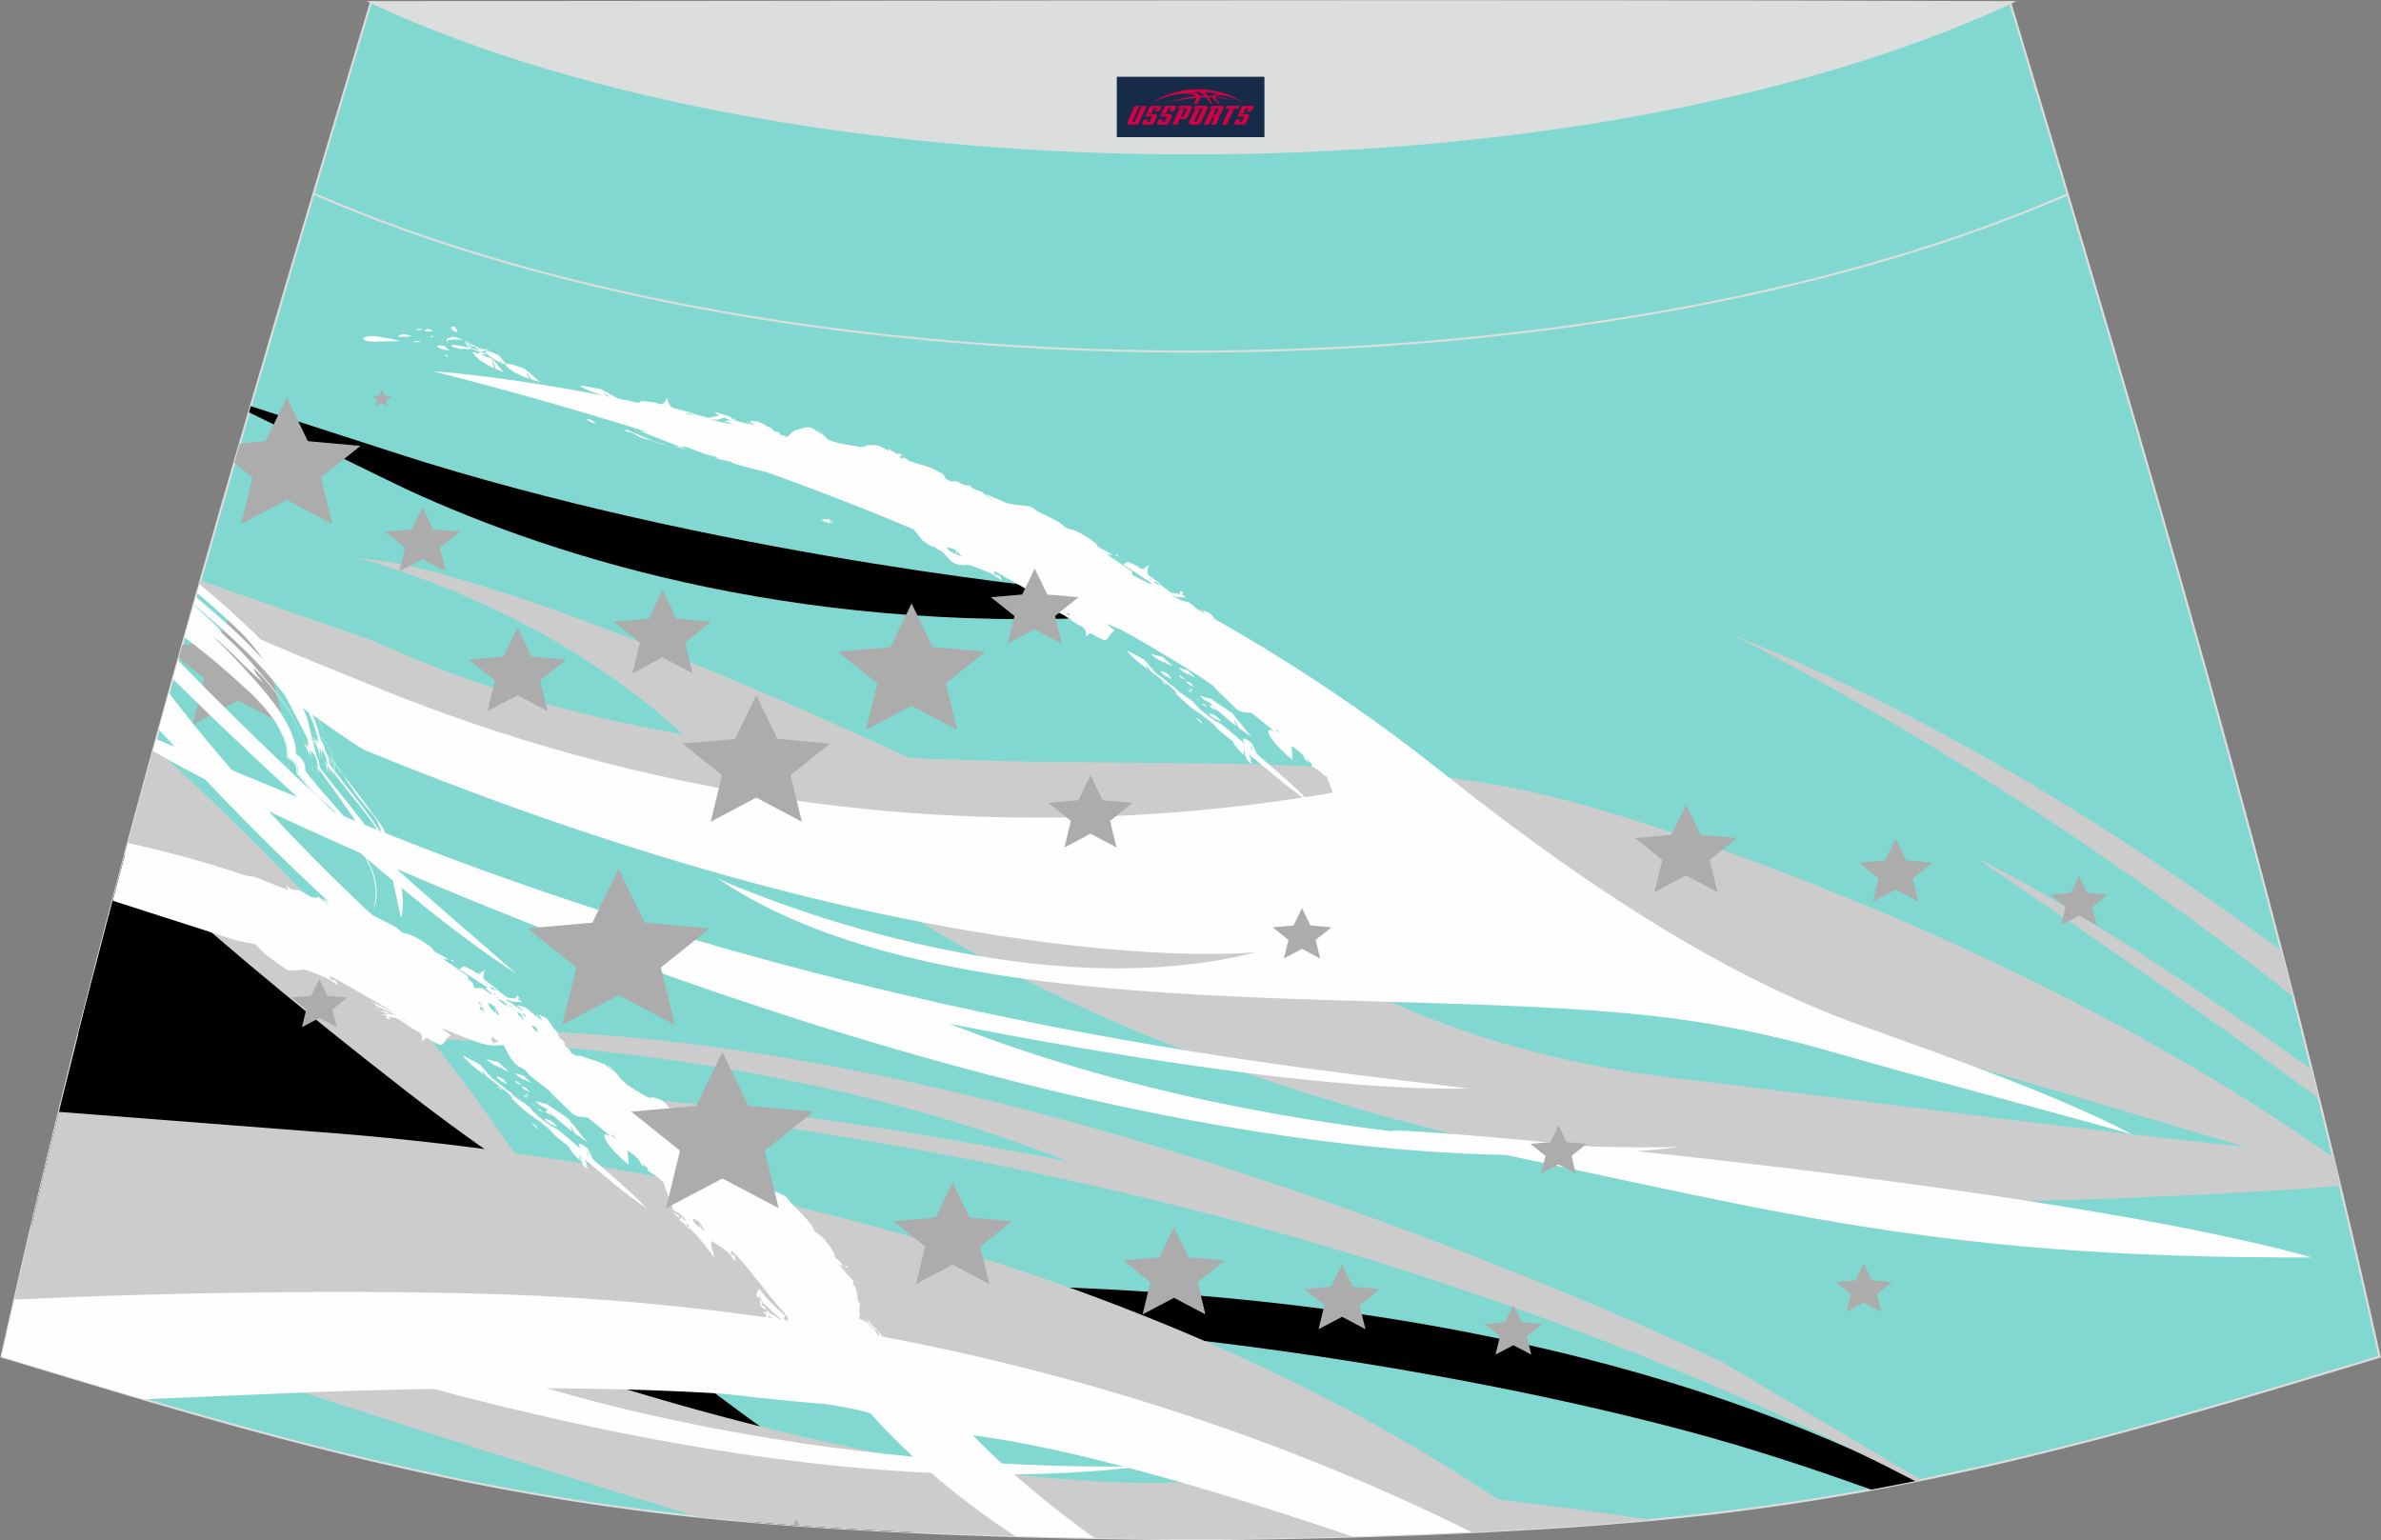 <?xml version="1.0" encoding="utf-8"?>
<!-- Generator: Adobe Illustrator 24.0.0, SVG Export Plug-In . SVG Version: 6.00 Build 0)  -->
<svg xmlns="http://www.w3.org/2000/svg" xmlns:xlink="http://www.w3.org/1999/xlink" version="1.1" id="图层_1" x="0px" y="0px" width="387.08px" height="250.4px" viewBox="0 0 387.08 250.4" enable-background="new 0 0 387.08 250.4" xml:space="preserve">
<rect x="0" y="0" width="387.08" height="250.4" fill="#808080" stroke="none"/>
<g>
	<path fill="#81D8D0" stroke="#DCDDDD" stroke-width="0.341" stroke-miterlimit="22.926" d="M193.55,250.19L193.55,250.19h-3.16   l-3.16-0.02l-3.16-0.03l-3.16-0.05l-3.16-0.06l-3.16-0.06l-3.16-0.07l-3.16-0.08l-3.16-0.09l-3.16-0.1l-3.16-0.11l-3.11-0.11   l-3.11-0.13l-3.11-0.14l-3.11-0.15l-3.11-0.16l-3.11-0.17l-3.11-0.18l-3.11-0.19l-3.11-0.22l-3.14-0.23l-3.14-0.25l-3.13-0.26   l-3.13-0.28l-3.13-0.31l-3.13-0.33l-3.13-0.35l-3.13-0.38l-3.11-0.4l-3.07-0.42l-3.06-0.44l-3.06-0.47l-3.06-0.49l-3.05-0.52   l-3.05-0.53l-3.05-0.56l-3.03-0.58l-3.03-0.6l-3.02-0.63l-3.02-0.65l-3.01-0.67l-3.01-0.68l-3.01-0.7l-3.01-0.72l-3-0.74   l-3.01-0.76l-3.01-0.77l-3-0.78l-3-0.81l-3-0.82l-3-0.83l-2.99-0.84l-2.99-0.85l-2.99-0.86l-2.99-0.86l-2.98-0.88l-2.98-0.89   l-2.98-0.89l-2.98-0.89l-2.98-0.9l-2.98-0.9l-2.98-0.9l-2.98-0.9C16.79,146.09,38.05,74.26,60.31,0.36   c106.77,29.51,159.7,29.51,266.47,0c22.25,73.91,43.52,145.73,60.07,220.21l-2.98,0.9l-2.98,0.9l-2.98,0.9l-2.98,0.9l-2.98,0.89   l-2.98,0.89l-2.98,0.89l-2.98,0.88l-2.99,0.86l-2.99,0.86l-2.99,0.85l-2.99,0.84l-3,0.83l-3,0.82l-3,0.81l-3,0.78l-3.01,0.77   l-3.01,0.76l-3,0.74l-3,0.72l-3.01,0.7l-3.01,0.68L318,239.4l-3.02,0.65l-3.02,0.63l-3.03,0.6l-3.03,0.58l-3.05,0.56l-3.05,0.53   l-3.05,0.52l-3.06,0.49l-3.06,0.47l-3.06,0.44l-3.07,0.42l-3.11,0.4l-3.11,0.38l-3.13,0.35l-3.13,0.33l-3.13,0.31l-3.13,0.28   l-3.14,0.26l-3.14,0.25l-3.14,0.23l-3.11,0.22l-3.11,0.19l-3.11,0.18l-3.11,0.17l-3.11,0.16l-3.11,0.15l-3.11,0.14l-3.11,0.13   l-3.11,0.11l-3.16,0.11l-3.16,0.1l-3.16,0.09l-3.16,0.08l-3.16,0.07l-3.16,0.06l-3.16,0.06l-3.16,0.05l-3.16,0.03l-3.16,0.02   L193.55,250.19L193.55,250.19L193.55,250.19z"/>
	<g>
		<polygon fill="#ACACAD" points="42.18,104.36 50.74,105.12 44.31,110.25 46.16,117.82 38.74,113.9 31.32,117.82 33.16,110.25     29.05,106.96 29.64,104.87 35.3,104.36 38.74,97.26   "/>
		<path fill="#CCCCCC" d="M110.34,241.6c0.67,0.36,1.35,0.73,2.06,1.1C94.16,193,59.01,152,25.03,121.49    c-1.86,6.8-3.69,13.59-5.5,20.39C68.92,181.51,100.01,225.72,110.34,241.6z"/>
		<path d="M84.84,190.98c-6.13-4.11-12.27-8.52-18.4-13.28c-19.59-15.18-34.45-27.89-46.18-38.67c-2.58,9.67-5.1,19.37-7.56,29.08    c6.82,1.86,13.57,3.83,19.8,8.87c4.1,3.32,14.84,10.88,29.86,20.09L84.84,190.98z"/>
		<path d="M311.67,240.73c-34.46-17.58-94.01-35.77-189.32-31.09l65.49,7.51c0,0,42.53,3.9,85.7,15.31    c10.58,2.8,20.69,6.13,30.65,9.71l1.7-0.32l3.03-0.58L311.67,240.73z"/>
		<path d="M148.95,249.13c-37.51-23.66-72.46-54.18-79.09-62.65c-10.64-13.59-31.2-22.47-54.56-28.46    c-3.53,13.72-6.94,27.48-10.21,41.31c22.21,3.61,42.99,7.01,44.04,7.26c19.78,4.66,48.61,15.97,71.92,39.97    c0.27,0.27,0.55,0.55,0.81,0.82l2.58,0.22l3.14,0.25l3.14,0.23l3.11,0.22l3.11,0.19l3.11,0.18l3.11,0.17l3.11,0.16L148.95,249.13z    "/>
		<path fill="#CCCCCC" d="M312.32,240.6l-32.3-19.15c0,0-132.17-64.03-225.05-52.59c0,0,61.92-2.5,118.89,20.03    c0,0-54.58-11.26-84.55-10.55c26.98,3.43,124.72,11.95,222.04,62.45l0.64-0.13L312.32,240.6z"/>
		<path d="M40.47,67.03c8.96,4.4,24.15,11.84,25.61,12.51c24.42,11.29,65.78,24.41,121.07,20.37l-11.12-3.76    c0,0-54.86-5.06-106.66-20.91c-1.9-0.58-5.1-1.61-7.84-2.5c-2.73-0.89-8.83-2.86-20.77-6.71L40.47,67.03z"/>
		<path fill="#CCCCCC" d="M375.82,173.87c-18.41-13.08-38.6-26.41-54.81-34.6c10.74,7.46,30.66,20.62,55.98,39.34    C376.6,177.04,376.22,175.45,375.82,173.87L375.82,173.87z M370.9,154.56c0.65,2.49,1.3,4.99,1.93,7.49    c-47.54-37.62-91.52-58.98-91.52-58.98C311.59,115.02,342,133.37,370.9,154.56z"/>
		<path fill="#CCCCCC" d="M379.25,187.83c-32.34-2.83-81.65-9.64-106.34-12.49c-17.92-2.07-38.58-7.08-57.78-18    C166.73,129.8,82.61,91.98,58.38,90.8v0.01c1.23,0.31,33.28,8.39,56.71,32.54c20.34,20.96,77.26,61.84,187.53,71.88    c9.54,0.86,50.82-0.34,77.81-2.42C380.05,191.14,379.65,189.48,379.25,187.83z"/>
		<path fill="#CCCCCC" d="M379.34,188.2c-47.59-33.7-106.03-53.1-124.24-57.97c-54.46-14.56-123.87,5.89-193.94-25.83    c-1.28-0.58-22.2-7.72-28.56-10.04l-0.47,1.63c3.19,3.14,11.1,7.27,10.76,9.67c1.27,0.73,15.06,7.26,16.37,7.99    c30.87,17.04,73.64,33.12,127.4,36.05c56.78,3.1,88.71,9.68,112.78,17.34c1.17,0.38,62.17,18.38,80.54,23.83L379.34,188.2z"/>
		<path fill="#CCCCCC" d="M250.34,248.48c-68.24-48.85-156.87-61.12-195.36-64.2c-1.56-0.13-22.02-1.72-45.42-3.52    c-2.99,12.15-5.86,24.36-8.62,36.63l43.51-4.27c77.31-6.83,147.98,16.91,190.83,36.13l2.4-0.1l3.11-0.15l3.11-0.16l3.11-0.17    l3.11-0.18L250.34,248.48z"/>
		<path fill="#CCCCCC" d="M268.46,247.1c-17.43-2.61-38.71-5.14-64.64-7.32c0,0-46.74,11.51-157.34-33.77l-5.55,14.54    c-0.11,1.01-0.23,2.01-0.33,3.02c5.17,1.69,37.37,12.22,72.79,23.02l1.66,0.17l3.13,0.31l3.13,0.28l3.13,0.26l3.14,0.25l3.14,0.23    l3.11,0.22l3.11,0.19l3.11,0.18l3.11,0.17l3.11,0.16l3.11,0.15l3.11,0.14l3.11,0.13l3.11,0.11l3.16,0.11l3.16,0.1l3.16,0.09    l3.16,0.08l3.16,0.07l3.16,0.06l3.16,0.06l3.16,0.05l3.16,0.03l3.16,0.02h3.16l0,0l0,0h3.16l3.16-0.02l3.16-0.03l3.16-0.05    l3.16-0.06l3.16-0.06l3.16-0.07l3.16-0.08l3.16-0.09l3.16-0.1l3.16-0.11l3.11-0.11l3.11-0.13l3.11-0.14l3.11-0.15l3.11-0.16    l3.11-0.17l3.11-0.18l3.11-0.19l3.11-0.22l3.14-0.23l3.14-0.25l3.14-0.26L268.46,247.1z"/>
		<path fill="#FEFEFE" d="M15.85,215.55l-3.4,5.05c2.67,0.86,34.24-1.72,37-0.86c42.71,13.13,93.85,23.88,136.65,18.61    c0,0-61.92,2.5-118.87-20.04c0,0,54.58,11.26,84.55,10.55c-15.21-1.88-53.49-4.93-99.85-16.98l-2.42-0.63L15.85,215.55z"/>
		<path fill="#FEFEFE" d="M177.94,250.05c-12.99-9.33-19.78-16.72-19.78-16.72c16.5,2.15,39.94,9.08,61.7,16.46l2.14-0.06l3.16-0.1    l3.16-0.11l3.11-0.11l3.11-0.13l3.11-0.14l1.57-0.07c-60.04-29.74-119.39-37.5-159.07-38.69c-23.25-0.7-51.93-0.31-77.83,0.89    c-0.7,3.09-1.4,6.18-2.09,9.29l2.98,0.9l2.98,0.9l2.98,0.9l2.98,0.9l2.98,0.89l2.98,0.89l2.98,0.89l2.24,0.66    c12.1-0.52,26.78-1.15,29.14-1.23c73.13-2.41,89.04,3.51,89.04,3.51c7.07,7.93,15.24,14.54,23.56,19.97h0.02l3.16,0.09l3.16,0.08    l3.16,0.07l3.16,0.06L177.94,250.05z"/>
		<path fill="#FEFEFE" d="M85.44,177.89c0.06,0.1,0.38,0.24,0.38,0.24c-0.05-0.14-0.01-0.05,0.02,0.02    c0.05,0.02,0.15,0.06,0.15,0.06c-0.07-0.09-0.22-0.3-0.22-0.3C85.7,177.9,85.45,177.78,85.44,177.89L85.44,177.89L85.44,177.89z     M18.32,146.43c0.83-3.13,1.66-6.26,2.49-9.39c6.44,1.44,12.76,3.15,18.9,5.23c0.52,0.18,1.3,0.15,1.83,0.34    c2.4,0.88,3.01,1.3,5.25,2.03c0.27,0.09-0.39-0.64-0.11-0.56c0.25,0.08,0.34,0.35,0.58,0.43c0.69,0.23,0.9,0.08,1.5,0.28    c0.85,0.3,1.33,0.88,1.93,1.07c0.92,0.3,1.01-0.15,1.06-0.11c0,0,0.95,0.76,1.41,1.16c0,0,0.38,0.28,0.56,0.43    c-0.5-0.4-0.86-0.83-1.33-1.26c0,0,0.7,0.34,1.05,0.51c0,0,1.22,0.42,1.76,0.74c1.27,0.64,3.75,0.5,4.64,0.9l0.74,0.57    c1.14,0.65,3.21,1.47,4.1,2.19c0.76,0.73,0.75,0.65,1.84,0.92c1.1,0.36,2.69,1.45,3.65,2.14c0.6,0.72-0.07,0.4,1.25,1.05    c0,0,1.06,0.59,1.53,0.93c0,0-0.64-0.1-0.95-0.15c0,0,2.73,1.86,4.08,2.81c-0.03,0.2,0.03,0.44,0.13,0.63    c0.52,0.44,0.53,0.11,0.86,1.07c-0.03-0.01-0.16-0.05,0.09,0.17c0.03,0.02,0.02,0.07,0.06,0.1c0,0,0.83-0.02,1.24-0.03    c0.26,0.27,0.67,0.56,1,0.75c-0.07-0.13-0.27-0.52-0.25-0.52c-0.11-0.08-0.24-0.16-0.4-0.24c0,0,0.36-0.03,0.53-0.02l-4.66-3.03    c-0.02,0,0.52-0.53,0.88-0.42c0,0,0.92,0.42,1.38,0.64c0.89,0.8,1.02,0.58,1.83-0.19c-0.02,0.09-0.26,1.24-0.16,1.43    c0,0,0.14,0.14,0.2,0.2c-0.08-0.02-0.22-0.07,0.26,0.31c0,0-0.02-0.07-0.06-0.09l0.11,0.08c0,0,0.83,0.63,1.24,0.94    c-0.02-0.01-0.07-0.02,0.09,0.07c0,0,0.57,0.51,0.85,0.76c1.48,1.01,0.61,0.83,2.61,1.05c0,0-0.01-0.26-0.02-0.4    c0.01-0.14,0.84,0,0.32,0.57c0,0,0.65,0.22,0.58,0.4c0,0-0.92-0.02-1.39-0.05c0,0,0.03,0.02,0.06,0.05    c-0.1-0.06-0.34-0.17-0.59-0.26l-0.02-0.01c-0.25-0.09-0.49-0.16-0.59-0.11c-0.07,0.05,0.58,0.36,0.7,0.39c0,0,0.83,0.7,1.27,1    c0,0-0.17-0.35-0.25-0.53c0.19,0.07,0.23,0.39,0.43,0.61c0,0,0.44,0.27,0.67,0.42c0,0-0.61-0.67-0.92-1c0,0,0.76,0.19,1.15,0.3    c0.63,0.38,1.43,1.17,2.01,1.66c0,0-0.05-0.35-0.1-0.52c0.05-0.01,0.05-0.01,0.09,0.01c0.22,0.73,0.16,0.57,0.85,0.95    c0,0-0.4-0.57-0.59-0.86c-0.01-0.01,1,0.35,1.36,0.65c0,0,0.74,0.99,1.09,1.49c0,0-0.02,0.14-0.03,0.19c0,0,0.16,0.02,0.24,0.02    c0,0,0.31,0.48,0.5,0.68c0.01,0.33-0.07,0.28,0.22,0.51c-0.03,0.14-0.07,0.3,0.1,0.36c0.43,0.09,0.57,0.44,0.78,0.76    c-0.07,0.19,0.03,0.42,0.11,0.6c0.55,0.14,0.65,0.49,0.92,0.88c-0.03,0-0.15-0.02,0.11,0.15c0.31,0.14,0.51,0.38,0.77,0.36    c0.55,0.01,0.76,0.02,1.25,0.25c1.02,0.41,2.23,0.55,3.13,1.15c0,0,0.1-0.02,0.15-0.05c0,0,1.06,0.85,1.61,1.25    c0.25,0.24,0.52,0.41,0.68,0.69c1.02,1.52,2.72,2.23,4.31,3.23c0.35,0.2,0.85,0.44,1.26,0.24c2.03,0.56,1.68,0.66,2.94,2.03    c0,0-0.03-0.3-0.05-0.44c0.5,0.5,0.76,0.75,1.1,1.35c0,0,0.09-0.11,0.13-0.17c0.25,0.11,0.55,0.34,0.61,0.59    c0,0-0.23-0.08-0.33-0.13c0,0-0.14,0.15-0.19,0.23c0,0,0.13,0.34,0.18,0.5c0,0,0.08-0.24,0.13-0.35c0.38,0.19,0.59,0.35,0.72,0.74    c1.26,1.08,2.94,1.8,4.02,3.27c0,0,0.06-0.02,0.09-0.03c0.36,0.27,0.42,0.67,0.44,1.07c-0.03-0.01-0.13-0.08,0.05,0.15    c0.9,0.75,0.09,0.43,1.34,0.7c0-0.01,1.02,0.9,1.19,0.98c0,0,0.44,0.13,0.67,0.18c0.05,0.68,1.03,1.05,1.51,1.48    c0,0,0.69,0.88,0.98,1.36l0.4,0.52l-0.84-1.48c0,0,0.55,0.47,0.81,0.7c0,0,1.02,0.65,1.43,1.06c0.57,0.51,2.14,0.93,2.91,1.16    c0.33,0.15,1.22,0.53,1.47,0.77c0.01-0.01,0.75,0.91,0.75,0.91c0.94,1.07,2.85,2.75,3.48,3.89c0.4,0.93,0.42,0.84,1.31,1.44    c0.78,0.63,1.72,2.02,2.24,2.88c0.19,0.69-0.22,0.35,0.63,1.11c0.34,0.27,0.65,0.64,0.86,1c0,0-0.47-0.17-0.7-0.26    c0,0,1.49,1.83,2.34,2.67c-0.08,0.17-0.09,0.38-0.09,0.56c0.38,0.38,0.44,0.09,0.5,0.97c-0.03-0.01-0.13-0.05,0.03,0.14    c0.22,0.19,0.18,0.68,0.19,0.94c0.03,0.17,0.11,0.68,0.26,0.86c0-0.01,0.03,0,0.08,0.01l0.02,0.02c0.02,0,0.03,0,0.05,0.01h-0.05    c0.19,0.28-0.23,1.35,0.02,1.65c0.26,0.25-0.31,0.77,0.01,1.02c1.42,0.64,1.02,0.22,2.17,1.7c0,0,0.11,0.01,0.16,0.03    c0,0,1.05,1.42,1.52,2.16l0.5,0.69c-0.03-0.06-0.7-1.23-1.05-1.81c-0.61-1.09-0.25-0.68-0.97-1.05c0,0-0.81-1.1-1.23-1.64    c-0.01-0.01,0.4,0.23,0.49,0.36c0.53,0.81,1.1,1.25,1.75,1.93c0.98,1.16-0.25,0.69,1.48,2.17c-0.66,1.07-2.38-1.23-2.86-0.06    c-0.09,0.32-0.09,0.73,0.17,0.98c0.09,0.11,0.08,0.23,0.03,0.35c0,0-0.09-0.23-0.14-0.33c0,0-0.44,0.14-0.66,0.19    c-0.55-0.06-5.35-2.89-6.82-3.48c0,0-0.66-0.33-0.76-0.35c0,0,0.58,0.49,0.63,0.51l9.42,10.93c-3.49-3.15-5.36-6.08-9.92-9.18    c-0.11-0.17,4.1,6.52,3.89,6.81c-0.68-0.48-3.38-4.02-4.63-5.08c0,0-0.66-0.36-1.01-0.52l-0.19-0.16    c-0.66-0.45-0.84-0.38-1.43,0.15c-0.15-1.82-0.33-1.49-1.72-2.69c0,0-1.3-1.25-1.91-1.9c-1.05-0.99-0.31-0.51-1.82-1.2    c0.06,0.25,0.23,0.64-0.22,0.3c-0.32-0.31-0.19-0.18-0.14-0.42c0,0,0.07-0.05,0.11-0.08c0.01,0.01-0.52-0.36-0.52-0.55    c0,0,0.78,0.28,1.17,0.42c0,0-0.02-0.08-0.03-0.11c0.86,0.36,1.57,1.08,2.19,1.72c0,0,0.01-0.24,0.01-0.36    c0,0,0.57,0.45,0.86,0.67c0,0-0.13-0.97-0.26-1.43c0,0-0.3-0.23-0.44-0.33c0.14-0.3,0.31,0.11,0.42,0.25    c-0.07-0.16-0.15-0.38-0.36-0.39c-3.03-3.33-5.64-7.31-8.73-10.35c0,0-0.09,0.36-0.15,0.55c0,0,0.42,0.19,0.64,0.3    c0.18,0.19,0.08,0.65,0.03,0.89c-0.74-1.24-1.13-1.59-2.39-2.39c-0.41-0.26-0.8-0.52-1.19-0.8c-0.63-0.34,0.05,1.68,0.09,1.84    c0,0,0.13,0.74,0.15,0.84c-0.13-0.2-0.26-0.4-0.4-0.6c-0.67-0.86-1.64-2.23-2.36-2.99c0,0-1.3-1.25-1.38-1.42    c0,0,0.02-0.18,0.03-0.26c0,0-0.17-0.15-0.26-0.23c0.01-0.09-0.02-0.09-0.03-0.02c-0.07-0.06-0.3-0.26-0.01,0.34    c0,0,0-0.23,0.01-0.34c0,0,0.03,0.26,0.05,0.39c0.24,0.15,0.24,0.24,0.3,0.49c0,0-0.76-0.84-1.14-1.27c0,0-0.05,0.08-0.07,0.11    c0,0-0.39-0.38-0.58-0.56c0,0,0.18,0.08,0.27,0.13c0,0,0.09-0.11,0.14-0.17c0,0-0.11-0.22-0.17-0.32c0,0,0.28,0.24,0.45,0.34    c-0.07-0.15-0.24-0.59-0.26-0.67c-0.18-0.14-0.44-0.3-0.91-0.58c0,0-0.2-0.1-0.3-0.15c0,0-1.17-3.21-1.76-4.81    c0,0-0.1,0.07-0.15,0.09c-0.15-0.14-0.28-0.28-0.42-0.42c-0.72-0.65-1.05-0.73-1.76-1.19c0,0-0.08-0.34-0.13-0.51    c0,0-0.4-0.31-0.59-0.45c-0.02-0.28-0.05-0.73-0.1-0.09c0,0,0.03,0.23,0.06,0.33c-0.19-0.2-0.59-0.65-0.64-0.9    c-0.16-0.49-1.47-1.41-1.94-1.75c0,0,0.09,1.52,0.13,2.3c0.01,0.01-3.38-2.75-3.91-4.47c-0.17-0.75,0.57-0.34,0.97-0.14    l-0.73-0.63c0.02,0.01,0.15,0.1,0.22,0.14l0.06,0.05c-0.03-0.08-0.11-0.33-0.08-0.07c0,0-0.42-0.32-0.63-0.48l0.02,0.02l-2.58-2.1    c-0.81,0.02-1.77-0.08-2.4-0.56c0,0-2.15-2.08-3.23-3.11c-0.19-0.2-0.41-0.44-0.59-0.67c-1.02-0.89-2.63-1.88-3.47-2.81    c-0.53-0.69-0.7-0.75-1.53-1.15c-1.07-0.67-1.88-2.39-2.43-3.46c-0.13,0.01-2.03,0.18-2.33-0.02c-1.13,0.09-6.18-2.14-7.62-2.67    c0,0.14,1.65,1.1,1.27,1.24c-0.8,0.17-0.78,1.5-1.7,1.41c0,0-0.88-0.41-1.31-0.61c-0.76-0.57-0.88-0.65-1.56,0.07    c-0.02-1.53-0.22-1.32-1.56-2.11c0,0-1.27-0.86-1.92-1.28c-1.11-0.6-0.45-0.4-1.92-0.59c0.1,0.23,0.34,0.5-0.15,0.32    c-0.35-0.16-0.2-0.11-0.23-0.33c0,0,0.06-0.07,0.09-0.1c0.02,0.01-0.59-0.19-0.64-0.34c0,0,0.82,0.02,1.23,0.02    c0,0-0.06-0.03-0.09-0.06c-0.75-0.05-0.98-0.22-1.58-0.59c-0.36-0.09-0.6-0.26-0.92-0.43l-0.43-0.3l1.35,0.74    c0.74,0.15,1.02,0.1,1.58,0.59c0.64,0.01,0.64,0.08,1.24,0.31c-0.92-0.43-2.38-1.19-3.28-1.53c0,0-0.66-0.52-0.99-0.78    c0,0,2.55,1.22,3.82,1.84c0,0-6.98-4.13-10.57-6.06c0,0,0.05,0.4,0.07,0.6c0,0,0.5,0.08,0.75,0.13c0.26,0.16,0.32,0.59,0.45,0.84    c-1.81-1.4-2.73-1.56-4.85-2.41c-0.26-0.09-0.92-0.3-1.17-0.07l-0.06-0.02l0,0l-2.02,0.09l-3.63-2.6l-1.72-1.7l-2.86-0.55    L18.32,146.43L18.32,146.43z M84.44,176.28c0.11,0.06,0.34,0.17,0.34,0.17c-0.17-0.17-0.52-0.49-0.52-0.49    c-0.66-0.44-0.88-0.2,0.13,0.33C84.28,176,84.39,176.21,84.44,176.28L84.44,176.28L84.44,176.28z M82.45,173.65    c0.02,0.08,0.18,0.16,0.24,0.2v-0.05L82.45,173.65L82.45,173.65L82.45,173.65z M82.68,173.81L82.68,173.81l0.15,0.1    c0,0-0.08-0.06-0.11-0.09C82.71,173.8,82.67,173.72,82.68,173.81L82.68,173.81z M84.87,176.75c0.14,0.28,0.83,0.63,0.83,0.63    c-0.07-0.4,0.03-0.11,0.08,0.01c0.13,0.07,0.36,0.18,0.36,0.18c-0.19-0.23-0.57-0.69-0.57-0.69    C85.49,176.85,84.81,176.49,84.87,176.75L84.87,176.75L84.87,176.75z M83.7,174.5L83.7,174.5c0.32,0.48,1.7,1.16,1.67,1.15    c-0.22-0.64,0.03-0.19,0.17,0.03c0.27,0.13,0.8,0.38,0.8,0.38c-0.42-0.4-1.26-1.2-1.26-1.2C83.66,174.49,83.65,174.42,83.7,174.5    L83.7,174.5z M94.62,189.12c0.01-0.13,0.11-0.1,0.23-0.05l-0.4-0.28c-0.17-0.4,0.15-0.57-0.2-0.92c0,0,0,0.5,0.02,0.76    c0,0-1.56-1.36-1.8-2.23l-1.9-1.51c-0.78-0.61-1.05-1.15-1.5-1.5l-1.16-0.93l0.05,0.03L87,181.8c0,0,0.02,0.02,0,0.05l-0.47-0.39    l0,0l0,0c-0.02-0.01-0.15-0.09-0.22-0.13c-1.14-0.81-1.98-1.69-3-2.6c-0.01-0.01-0.17-0.14-0.1-0.15    c-0.05-0.15,0.02-0.03,0.09-0.09c-0.88-1.18-2.43-2.09-3.64-3.07c0,0-0.44-0.35-0.67-0.53c-0.05-0.09-1.02-1.89-0.33-0.22    c-1.06-0.77-2.64-1.95-3.34-2.97c-0.09-0.18-0.07-0.11,2.75,1.4c0,0,1.25,1.43,1.86,2.15l1.47,1.08c0.11,0.1,0.73,0.61,1.02,0.89    l0.31,0.16l0.06,0.14c0,0,0.06,0.05,0.09,0.07c-0.02-0.02-0.07-0.13-0.11-0.19c0.18,0.09,0.17,0.11,0.5,0.45    c0,0-0.11-0.06-0.17-0.08c0,0,0.57,0.47,0.85,0.7c0,0,1.35,0.93,2.02,1.4c0,0,0.57,0.67,0.85,0.99c0.35,0.33,2.77,2.41,3.21,2.36    c1.49,1,3.01,2.39,4.36,3.56c-0.14-0.22-0.24-0.4-0.3-0.65c0.03-0.61,1.31,0.44,1.51,0.61c0,0,0.5,1.11,0.74,1.67    c2.36,2.09,6.86,5.83,8.79,8.09c0,0-2.63-1.94-3.93-2.91c0,0-4.09-3.39-6.14-5.1c0,0,0.28,0.67,0.43,1l-0.36-0.25l0.11,0.1    c0,0,0.23,0.5,0.33,0.75c0,0-0.22-0.15-0.33-0.23c-0.01-0.15-0.02-0.4-0.06-0.05C95.2,189.84,94.65,189.44,94.62,189.12    L94.62,189.12L94.62,189.12z M88.03,180.72c0.09,0.03,0.25,0.1,0.25,0.1c-0.13-0.13-0.38-0.38-0.38-0.38    c-0.56-0.32-0.6-0.09,0.1,0.25C87.92,180.53,87.98,180.63,88.03,180.72L88.03,180.72L88.03,180.72z M95.49,186.71v1    c0,0,0.09,0.08,0.14,0.11C95.62,187.6,95.57,186.93,95.49,186.71L95.49,186.71L95.49,186.71z M85.82,179.97l0.07,0.19    c0,0,0.11,0.09,0.16,0.14C86.03,180.26,85.8,179.8,85.82,179.97L85.82,179.97L85.82,179.97z M82.7,177.35l0.02,0.05l0.02,0.01    C82.72,177.38,82.7,177.36,82.7,177.35L82.7,177.35L82.7,177.35z M81.38,176.36L81.38,176.36L81.38,176.36L81.38,176.36    L81.38,176.36L81.38,176.36z M81.38,176.35L81.38,176.35l-0.02-0.01l0,0l0,0L81.38,176.35L81.38,176.35L81.38,176.35z     M87.95,182.52L87.95,182.52L87.95,182.52L87.95,182.52L87.95,182.52L87.95,182.52z M81.17,175.12c-0.08-0.02-0.23-0.08-0.23-0.08    c-0.8-0.1,0.94,1,0.9,0.95c-0.08-0.49,0.05-0.15,0.11,0.03c0.18,0.08,0.53,0.22,0.53,0.22C82.01,175.68,81.98,175.4,81.17,175.12    L81.17,175.12L81.17,175.12z M79.16,172.24L79.16,172.24c0.43,0.61,2.33,1.45,2.28,1.44c-0.3-0.73-0.01-0.24,0.2,0.1    c0.35,0.14,1.05,0.41,1.05,0.41c-0.56-0.51-1.69-1.53-1.69-1.53C79.12,172.27,79.12,172.14,79.16,172.24L79.16,172.24z     M86.49,182.64c0.14,0.24,0.66,0.67,0.64,0.66c-0.05-0.28,0.01-0.09,0.06,0.05c0.11,0.08,0.33,0.23,0.33,0.23    c-0.15-0.22-0.44-0.65-0.44-0.65C86.48,182.62,86.48,182.6,86.49,182.64L86.49,182.64L86.49,182.64z M88.8,179.52l0.01,0.06    c0,0,0.03-0.03,0.06-0.01C88.86,179.55,88.8,179.46,88.8,179.52L88.8,179.52L88.8,179.52z M95.45,185.67    c-1.03-1.3-3.13-3.86-3.13-3.86c-1.14-0.77-3.4-2.3-3.4-2.3c-1.9-0.45-1.9-0.57-1.85-0.48c0.6,0.77,1.48,0.94,2.1,1.48    c-1.11,0.08,0.06,0.61,0.49,0.81c-0.13-0.23-0.36-0.56-0.47-0.78c0.22,0.27,0.64,0.82,0.64,0.82c0.08,0.02,0.23,0.08,0.23,0.08    c0.92,0.9,2.96,2.51,2.96,2.51c-0.85-2.25,0.35,0.18,0.41,0.3C94.11,184.7,95.45,185.67,95.45,185.67L95.45,185.67L95.45,185.67z     M80.8,176.6c0.23,0.24,0.83,0.63,0.83,0.63c-0.17-0.27-0.01-0.1,0.08,0.01l0.33,0.22l-0.66-0.59    C80.78,176.58,80.78,176.56,80.8,176.6L80.8,176.6L80.8,176.6z M82.05,177.45L82.05,177.45L82.05,177.45L82.05,177.45    L82.05,177.45z M86.99,179.74c-0.41-0.32-0.66-0.24-0.17-0.03c-0.05-0.1-0.02-0.06,0,0C86.88,179.72,86.99,179.74,86.99,179.74    L86.99,179.74L86.99,179.74z M85.66,178.41c-0.06-0.08-0.11-0.17-0.02-0.02c-0.67-0.24-0.77-0.52-0.13-0.22    c0,0,0.27,0.23,0.41,0.34C85.92,178.51,85.75,178.45,85.66,178.41L85.66,178.41L85.66,178.41z M90.02,182.73l0.16,0.18    C90.11,182.82,89.74,182.21,90.02,182.73L90.02,182.73L90.02,182.73z M89.49,182.19l0.02,0.18c0,0,0.03-0.03,0.06-0.01    C89.56,182.34,89.52,182.21,89.49,182.19L89.49,182.19L89.49,182.19z M89.97,182.53c-0.14-0.11-0.41-0.34-0.41-0.34    c-0.26-0.09-0.8-0.27-0.8-0.27c-0.75-0.15,0.93,0.99,0.92,0.94c0-0.05-0.02-0.07-0.05-0.1c0.23,0.13,0.69,0.36,0.69,0.36    c-0.03-0.02-0.11-0.09-0.11-0.09c0.14,0.03,0.4,0.11,0.4,0.11C90.4,182.94,89.97,182.53,89.97,182.53L89.97,182.53L89.97,182.53z     M73.38,156.19L73.38,156.19L73.38,156.19L73.38,156.19L73.38,156.19z M73.36,156.19l-0.13-0.24    C73.27,156.01,73.35,156.17,73.36,156.19L73.36,156.19L73.36,156.19z M73.25,155.96L73.25,155.96L73.25,155.96L73.25,155.96    L73.25,155.96z M61.4,163.64l0.01,0.01l0,0c0.27,0.15,0.81,0.45,0.81,0.45c-0.2-0.15-0.8-0.45-0.81-0.47L61.4,163.64L61.4,163.64    L61.4,163.64z M62.78,164.81L62.78,164.81l-0.06-0.05l0.03,0.02h0.01L62.78,164.81L62.78,164.81z M60.51,163.54L60.51,163.54    L60.51,163.54L60.51,163.54L60.51,163.54z M73.38,156.19c-0.01,0.01-0.03,0.03-0.03,0.03c0.85,0.13,0.32-0.19-0.03-0.3    c0.05,0.02,0.13,0.09,0.13,0.09C73.41,156.08,73.38,156.19,73.38,156.19L73.38,156.19L73.38,156.19z M124.54,213.26    c0.03,0.03,0.14,0.19,0.16,0.11C124.65,213.34,124.54,213.26,124.54,213.26L124.54,213.26L124.54,213.26z M82.86,162.63l0.01,0.02    v-0.01L82.86,162.63L82.86,162.63L82.86,162.63L82.86,162.63z M113.97,199.7c0,0,0.41,0.28,0.61,0.42c0,0-0.5-0.9-0.75-1.34    c0.05,0.03-1.3-0.97-1.18-0.45c0.17,0.48,0.76,1,1.18,1.31C113.79,199.29,113.61,197.77,113.97,199.7L113.97,199.7L113.97,199.7z     M99.89,184.93c0,0,0.17,0.07,0.25,0.1c-0.14-0.15-0.26-0.26-0.38-0.35L99.89,184.93L99.89,184.93L99.89,184.93z M99.76,184.67    c-0.49-0.4-0.58-0.16,0.08,0.23L99.76,184.67L99.76,184.67L99.76,184.67z M98.81,183.8l0.01,0.03    C98.82,183.81,98.81,183.79,98.81,183.8L98.81,183.8L98.81,183.8z M87.11,167.56c0,0,0.27,0.18,0.4,0.26c0,0-0.24-0.52-0.35-0.78    c-0.11-0.08-0.64-0.47-0.67-0.2c-0.08,0.01,0.44,0.56,0.42,0.61C86.91,167.45,87.05,167.53,87.11,167.56L87.11,167.56    L87.11,167.56z M85.03,165.79c0,0,0.06,0.05,0.09,0.07l-0.08-0.22l0.06,0.03c0,0-0.24-0.52-0.36-0.78    c-1.2-0.78-0.48,0.18-0.05,0.51c-0.01-0.2-0.05-1.13,0.06,0.05l0.25,0.16l-0.06,0.06c0,0,0.06,0.05,0.06,0.1v-0.15l0,0    C85.01,165.65,85.03,165.73,85.03,165.79L85.03,165.79L85.03,165.79z M85,165.62l0.03,0.02v-0.01c0,0-0.02-0.01-0.03-0.02    l-0.01,0.01H85v-0.01V165.62L85,165.62L85,165.62z M84.95,165.66C84.79,165.41,84.7,165.78,84.95,165.66L84.95,165.66    L84.95,165.66z M80.24,169.8c0,0,0.07-0.23-0.02-0.3c0,0,0.78-0.13,0.99-0.15c0,0-0.8-0.59-1.19-0.89    c-0.16,0.32-0.15,0.82,0.2,1.03c-0.06,0.01-0.06,0-0.09,0.05C80.14,169.55,80.22,169.72,80.24,169.8L80.24,169.8L80.24,169.8z     M80.26,168.29c-0.05,0.01-0.06,0.01-0.09,0.05c0,0,0.15,0.05,0.23,0.07C80.41,168.4,80.32,168.32,80.26,168.29L80.26,168.29    L80.26,168.29z M85.08,164.79L85.08,164.79L85.08,164.79c-0.07-0.05-0.33-0.25,0.02,0.34C85.11,165.13,85.07,164.9,85.08,164.79    l0.08,0.39c0,0,0.17,0.1,0.26,0.15c-0.02-0.6-0.08-0.19-0.31-0.52C85.11,164.72,85.08,164.71,85.08,164.79L85.08,164.79    L85.08,164.79z M83.5,164.2c0,0,0.06,0.05,0.09,0.07c0,0-0.09-0.11-0.15-0.17c-0.35-0.16-0.11,0.07,0.03,0.13    C83.5,164.29,83.33,163.95,83.5,164.2L83.5,164.2L83.5,164.2z M83.09,163.56l-0.17-0.14c0,0-0.06-0.01-0.09-0.01    c-0.26,0.01,0.23,0.25,0.28,0.28L83.09,163.56L83.09,163.56L83.09,163.56z M83.15,163.59l0.05,0.09c0,0,0.11,0.06,0.17,0.08    L83.15,163.59L83.15,163.59L83.15,163.59z M80.67,164.72c0,0,0.41,0.32,0.6,0.47c0,0-0.49-0.97-0.74-1.44    c-0.14-0.11-1.22-1-1.17-0.51c0.16,0.5,0.75,1.05,1.18,1.4C80.63,165.17,80.26,162.24,80.67,164.72L80.67,164.72L80.67,164.72z     M78.35,165c-0.02-0.05-0.05-0.09-0.07-0.13v0.08C78.3,164.96,78.34,164.99,78.35,165L78.35,165L78.35,165z M78.29,164.79    l0.08,0.06c-0.11-0.36-0.11-0.6-0.33-0.84c0,0.06,0.01,0.23,0.01,0.59L78.29,164.79C78.29,164.78,78.29,164.78,78.29,164.79    L78.29,164.79L78.29,164.79z M78.27,164.84c-0.17-0.26-0.31-0.17,0,0.09V164.84L78.27,164.84L78.27,164.84z M77.99,164.55    c0,0.2,0.01-0.47,0.03-0.56c-0.05-0.06-0.13-0.11-0.2-0.17c0.08,0.35,0.19,0.1,0.05,0.64C77.87,164.47,77.95,164.53,77.99,164.55    L77.99,164.55L77.99,164.55z M77.89,162.8c0,0-0.03,0.2-0.03,0.3c0,0,0.39,0.3,0.58,0.44C78.43,163.54,78.07,163.05,77.89,162.8    L77.89,162.8L77.89,162.8z M78.4,164.32c0-0.07,0.01-0.42,0.06-0.01c0,0,0.15,0.11,0.23,0.18c0,0-0.15-0.4-0.23-0.6    C78.14,163.47,77.65,163.59,78.4,164.32L78.4,164.32L78.4,164.32z M80.16,161.5c0.07,0.08,0.27,0.19,0.39,0.24    c-0.01-0.03-0.08-0.22,0.03-0.03c0,0,0.11,0.06,0.17,0.08c0,0-0.3-0.23-0.44-0.34c0,0-0.06-0.01-0.09-0.01    C80.16,161.45,80.16,161.45,80.16,161.5L80.16,161.5L80.16,161.5z M80.4,160.98c-0.07-0.13-0.38-0.68,0.09,0.01    c0,0,0.24,0.07,0.35,0.11c0,0-0.4-0.3-0.59-0.45C79.59,160.31,79.24,160.55,80.4,160.98L80.4,160.98L80.4,160.98z M79.98,161.09    c0,0,0.06,0.01,0.09,0.01c-0.02-0.01-0.09-0.06-0.13-0.08L79.98,161.09L79.98,161.09L79.98,161.09z M79.93,161.02    c-0.01,0-0.01,0.01,0.02,0.05L79.93,161.02L79.93,161.02L79.93,161.02z M80.81,160.91c-0.11-0.02-0.05,0.02,0,0.06    c0,0,0.05,0.02,0.07,0.05C80.87,161.01,80.83,160.95,80.81,160.91L80.81,160.91L80.81,160.91z M80.83,162.13    c-0.33-0.08-0.09,0.08,0.03,0.13c-0.01-0.02-0.03-0.06,0.11,0.03C80.98,162.29,80.88,162.18,80.83,162.13L80.83,162.13    L80.83,162.13z M81.33,161.64c-0.02-0.01-0.15-0.07,0.03,0.08c-0.01-0.02-0.03-0.07,0.15,0.06    C81.51,161.77,81.39,161.68,81.33,161.64L81.33,161.64L81.33,161.64z M82.21,163.83l0.1,0.09l-0.02-0.07    C82.23,163.8,82.18,163.76,82.21,163.83L82.21,163.83L82.21,163.83z M82.31,163.88l0.02,0.07c0,0,0.06,0.05,0.09,0.07    C82.41,163.99,82.37,163.93,82.31,163.88L82.31,163.88L82.31,163.88z M81.91,162.85c-0.15-0.09-0.78-0.5-0.91-0.38    c-0.1,0.05,0.97,0.82,1.07,0.89l-0.02-0.02c0.01,0.01,0.13,0.09,0.2,0.1l0.32,0.19l0.11,0.09    C82.7,163.73,82.17,163.14,81.91,162.85L81.91,162.85L81.91,162.85z M82.57,163.64L82.57,163.64L82.57,163.64L82.57,163.64    L82.57,163.64L82.57,163.64z M82.57,163.64L82.57,163.64l-0.01-0.01l-0.01-0.01l0,0l0,0L82.57,163.64L82.57,163.64z M82.06,163.34    L82.06,163.34L82.06,163.34L82.06,163.34L82.06,163.34z M81.78,161.88c-0.05-0.02-0.16-0.07,0.02,0.18    c0.02,0.07-0.13-0.38,0.03-0.03c0,0,0.09,0.03,0.15,0.06C81.98,162.08,81.84,161.95,81.78,161.88L81.78,161.88L81.78,161.88z     M81.83,162.3c0-0.02-0.01-0.05,0.09,0.01C81.79,162.17,81.66,162.21,81.83,162.3L81.83,162.3L81.83,162.3z M82.56,162.97    c-0.03-0.01-0.09-0.03,0.03,0.08c-0.01-0.02-0.03-0.05,0.09,0.01C82.67,163.06,82.59,163,82.56,162.97L82.56,162.97L82.56,162.97z     M65.83,165.83c0,0,0.06-0.03,0.09-0.05c0,0-0.4-0.2-0.6-0.27C65.31,165.51,65.66,165.71,65.83,165.83L65.83,165.83L65.83,165.83z     M79.22,160.35c0,0,0.03-0.01,0.06-0.01c-0.1-0.11-0.23-0.08-0.09-0.01C79.2,160.34,79.16,160.2,79.22,160.35L79.22,160.35    L79.22,160.35z M79.16,160.09c-0.01-0.03-0.05-0.14,0.06-0.01c0,0,0.08,0.02,0.11,0.03C78.98,159.77,78.71,159.89,79.16,160.09    L79.16,160.09L79.16,160.09z M78.71,159.73l0.03,0.06c0,0,0.08,0.02,0.13,0.03c0,0-0.13-0.09-0.18-0.14    c-0.03-0.02-0.11-0.08,0.06,0.1C78.73,159.76,78.67,159.68,78.71,159.73L78.71,159.73L78.71,159.73z M77.8,158.58    c-0.03-0.02-0.03-0.02,0.02,0.02L77.8,158.58L77.8,158.58L77.8,158.58z M77.8,158.58l0.02,0.02c0,0,0.03,0.02,0.06,0.05    L77.8,158.58L77.8,158.58L77.8,158.58z M79.01,159.44L79.01,159.44L79.01,159.44L79.01,159.44L79.01,159.44z M78.75,157.59    L78.75,157.59C78.76,157.58,78.76,157.58,78.75,157.59L78.75,157.59L78.75,157.59z M79.21,160.88c0.02,0.02,0.11,0.18,0.36,0.61    c0,0,0.33,0.18,0.5,0.27C79.72,161.34,79.56,161.13,79.21,160.88L79.21,160.88L79.21,160.88z M98.09,183.77L98.09,183.77    L98.09,183.77L98.09,183.77L98.09,183.77z M98.71,184.24l-0.03-0.02C98.69,184.23,98.71,184.24,98.71,184.24L98.71,184.24    L98.71,184.24z M98.49,184.12L98.49,184.12L98.49,184.12L98.49,184.12L98.49,184.12z M110.71,197.51    c0.05,0.07,0.15,0.28,0.38,0.76c0,0,0.42,0.25,0.63,0.38C111.13,197.93,111.03,197.75,110.71,197.51L110.71,197.51L110.71,197.51z     M111.28,199.13c0.01,0.01,0.02,0.02,0.02,0.02C111.28,199.1,111.28,199.12,111.28,199.13L111.28,199.13L111.28,199.13z     M123.86,211.41l0.33,0.76c-0.01-0.09,0.01-0.26,0.01-0.26c1.03,1.05,3.22,3.02,3.22,3.02c0.05-0.36,0.16-1.09,0.16-1.09    c-1.32-1.11-2.9-2.59-3.86-3.96c-0.25-0.33-0.3-0.44-0.52,0.05c-0.03-0.05-0.1-0.14-0.1-0.14c0.09,0.28-0.15,0.82-0.15,0.82    c0.19,0.19,0.58,0.59,0.58,0.59c-0.02-0.22-0.07-0.66-0.07-0.66C123.56,210.83,123.86,211.41,123.86,211.41L123.86,211.41    L123.86,211.41z M124.19,212.17L124.19,212.17L124.19,212.17L124.19,212.17L124.19,212.17z M99.07,173.24    c-0.07-0.01-0.2-0.06-0.2-0.06c0.5,0.48,1.49,1.43,1.49,1.43C99.95,174.15,99.07,173.24,99.07,173.24L99.07,173.24L99.07,173.24z     M81.88,162.92c-0.08-0.07,0.02,0.07,0.06,0.1L81.88,162.92L81.88,162.92L81.88,162.92z M98.19,172.89    c0.03,0.02,0.08,0.07,0.08,0.07c0.03,0.02,0.05-0.01,0.09,0.01C98.3,172.92,98.26,172.94,98.19,172.89L98.19,172.89L98.19,172.89z     M124.58,212.97c0.03,0.11,0.13,0.41,0.13,0.41c0.17,0.07,0.51,0.19,0.51,0.19C124.99,213.25,124.93,213.18,124.58,212.97    L124.58,212.97L124.58,212.97z M124.21,212.47c-0.09-0.16-0.26-0.18-0.36-0.36c-0.07-0.11-0.02-0.43,0-0.56    c-0.11-0.11-0.33-0.34-0.33-0.34c0.15,1.27-0.1,1.08,1.06,1.77c-0.08-0.24-0.38-0.78-0.39-0.81    C124.2,212.26,124.21,212.47,124.21,212.47L124.21,212.47L124.21,212.47z M137.39,206v-0.02l-0.02-0.19l0,0l0,0    c0,0.05,0.01,0.16,0.02,0.19l0,0V206L137.39,206L137.39,206L137.39,206L137.39,206z M109.76,197.17    c-0.06-0.05-0.19-0.11-0.19-0.11c0.2,0.45,0.41,0.65,0.85,0.92c0.01-0.07,0.02-0.22,0.02-0.22    C110.21,197.58,109.76,197.17,109.76,197.17L109.76,197.17L109.76,197.17z M137.39,206c-0.01,0.01-0.03,0.02-0.03,0.02    c0.75,0.24,0.47-0.08,0.07-0.25c0.02,0.02,0.07,0.08,0.07,0.08C137.46,205.91,137.39,206,137.39,206L137.39,206L137.39,206z     M109.67,196.87c0.01,0.01,0.03,0.02,0.03,0.02C109.67,196.84,109.67,196.86,109.67,196.87z"/>
		<path fill="#FEFEFE" d="M24.86,122.1c13.99,8.02,28.56,14.25,31.1,15.4c29.71,13.38,137.81,58.74,217.2,48.95    c0,0-61.92,2.5-118.87-20.04c0,0,54.58,11.26,84.55,10.55c-23.03-2.93-97.57-9.56-179.41-42.81c-1.58-0.64-21.21-8.71-34.03-13.99    L24.86,122.1z"/>
		<path fill="#FEFEFE" d="M193.42,112c0.06,0.1,0.36,0.25,0.36,0.24c-0.03-0.14,0-0.05,0.03,0.02c0.05,0.02,0.14,0.06,0.14,0.06    c-0.07-0.09-0.22-0.28-0.22-0.28C193.68,112.02,193.42,111.89,193.42,112L193.42,112L193.42,112z M61.62,54.74    c-2.9-0.5-3.92,0.99,0.03,0.78l1.67-0.03c0.69-0.02,1.84-0.05,1.84-0.05c-0.48-0.11-1.14-0.25-1.78-0.39L61.62,54.74L61.62,54.74z     M192.42,110.39c0.11,0.06,0.33,0.17,0.33,0.17c-0.17-0.16-0.52-0.49-0.52-0.49c-0.66-0.44-0.86-0.2,0.13,0.33    C192.26,110.12,192.38,110.32,192.42,110.39L192.42,110.39L192.42,110.39z M190.42,107.77c0.02,0.08,0.18,0.16,0.24,0.2    l-0.01-0.05L190.42,107.77L190.42,107.77L190.42,107.77z M190.66,107.92c-0.01-0.09,0.02-0.01,0.03,0.01    c0.03,0.03,0.11,0.09,0.11,0.09L190.66,107.92L190.66,107.92L190.66,107.92z M192.85,110.87c0.14,0.28,0.83,0.64,0.83,0.64    c-0.07-0.4,0.03-0.11,0.09,0.01c0.13,0.07,0.36,0.19,0.36,0.19c-0.18-0.23-0.57-0.69-0.57-0.69    C193.47,110.96,192.78,110.61,192.85,110.87L192.85,110.87L192.85,110.87z M191.68,108.62c-0.05-0.08-0.03-0.01,1.38,0.34    c0,0,0.84,0.81,1.26,1.2c0,0-0.52-0.25-0.78-0.38c-0.14-0.22-0.4-0.66-0.17-0.03C193.39,109.79,191.99,109.09,191.68,108.62    L191.68,108.62L191.68,108.62z M202.59,123.23c0.01-0.13,0.11-0.1,0.23-0.03l-0.4-0.28c-0.17-0.4,0.15-0.57-0.2-0.92    c0,0,0,0.5,0.01,0.76c0,0-1.55-1.36-1.8-2.23l-1.9-1.5c-0.78-0.61-1.05-1.14-1.5-1.5l-1.16-0.93l0.05,0.03l-0.95-0.69    c0,0,0.02,0.02-0.01,0.06l-0.47-0.39l0,0l0,0c-0.02-0.01-0.15-0.09-0.22-0.13c-1.15-0.81-1.98-1.69-3-2.6    c-0.01-0.01-0.17-0.14-0.1-0.15c-0.05-0.15,0.02-0.03,0.09-0.09c-0.88-1.18-2.43-2.09-3.64-3.07c0,0-0.44-0.35-0.67-0.53    c-0.05-0.09-1.02-1.89-0.33-0.22c-1.06-0.77-2.64-1.95-3.34-2.97c-0.08-0.18-0.07-0.11,2.75,1.4c0,0,1.24,1.43,1.86,2.15    l1.47,1.08c0.11,0.1,0.72,0.61,1.02,0.89l0.31,0.16l0.06,0.14c0,0,0.06,0.05,0.08,0.07c-0.01-0.02-0.07-0.13-0.11-0.19    c0.18,0.09,0.17,0.11,0.5,0.45c0,0-0.11-0.06-0.17-0.08c0,0,0.57,0.47,0.85,0.69c0,0,1.35,0.93,2.02,1.4c0,0,0.57,0.66,0.85,0.99    c0.35,0.33,2.77,2.41,3.21,2.36c1.49,1,3.01,2.39,4.36,3.56c-0.14-0.22-0.24-0.4-0.28-0.65c0.03-0.63,1.31,0.44,1.51,0.61    c0,0,0.5,1.11,0.74,1.67c2.38,2.09,6.86,5.83,8.79,8.09c0,0-2.61-1.94-3.92-2.91c0,0-4.1-3.4-6.14-5.1c0,0,0.28,0.67,0.43,1    l-0.36-0.25l0.11,0.1c0,0,0.23,0.5,0.33,0.75c0,0-0.22-0.15-0.33-0.23c-0.01-0.15-0.02-0.4-0.06-0.05    C203.17,123.95,202.64,123.55,202.59,123.23L202.59,123.23L202.59,123.23z M196,114.83c0.09,0.03,0.26,0.1,0.26,0.1    c-0.13-0.13-0.39-0.38-0.39-0.38c-0.56-0.32-0.6-0.09,0.1,0.25C195.9,114.64,195.96,114.74,196,114.83L196,114.83L196,114.83z     M203.48,120.82v1c0,0,0.09,0.08,0.14,0.11C203.59,121.71,203.55,121.04,203.48,120.82L203.48,120.82L203.48,120.82z     M193.8,114.08l0.07,0.2c0,0,0.11,0.09,0.16,0.14C194,114.37,193.78,113.91,193.8,114.08L193.8,114.08L193.8,114.08z     M190.67,111.46l0.02,0.05l0.02,0.01C190.69,111.49,190.68,111.47,190.67,111.46L190.67,111.46L190.67,111.46z M189.36,110.47    L189.36,110.47L189.36,110.47L189.36,110.47L189.36,110.47L189.36,110.47z M189.36,110.46L189.36,110.46l-0.01-0.01l0,0l0,0    L189.36,110.46L189.36,110.46L189.36,110.46z M195.92,116.63L195.92,116.63L195.92,116.63L195.92,116.63L195.92,116.63    L195.92,116.63z M189.15,109.23c-0.08-0.02-0.23-0.08-0.23-0.08c-0.8-0.1,0.94,1,0.9,0.95c-0.08-0.49,0.05-0.15,0.11,0.03    c0.18,0.07,0.55,0.22,0.55,0.22C190,109.79,189.95,109.52,189.15,109.23L189.15,109.23L189.15,109.23z M187.15,106.36    c-0.05-0.1-0.05,0.01,1.84,0.42c0,0,1.14,1.02,1.69,1.53c0,0-0.7-0.27-1.05-0.41c-0.22-0.35-0.5-0.83-0.2-0.1    C189.47,107.81,187.58,106.98,187.15,106.36L187.15,106.36L187.15,106.36z M194.47,116.76c0.14,0.24,0.66,0.66,0.65,0.66    c-0.05-0.28,0.01-0.09,0.06,0.05c0.11,0.08,0.33,0.22,0.33,0.22c-0.15-0.22-0.44-0.66-0.44-0.66    C194.47,116.73,194.47,116.71,194.47,116.76L194.47,116.76L194.47,116.76z M196.77,113.63l0.01,0.06c0,0,0.03-0.03,0.06-0.01    C196.84,113.66,196.77,113.57,196.77,113.63L196.77,113.63L196.77,113.63z M203.43,119.78c-1.03-1.3-3.14-3.86-3.14-3.86    c-1.13-0.77-3.4-2.31-3.4-2.31c-1.9-0.45-1.9-0.57-1.85-0.48c0.6,0.77,1.48,0.94,2.1,1.48c-1.11,0.08,0.06,0.63,0.49,0.81    c-0.14-0.23-0.36-0.56-0.47-0.78c0.2,0.27,0.64,0.82,0.64,0.82c0.08,0.02,0.23,0.08,0.23,0.08c0.92,0.9,2.96,2.51,2.96,2.51    c-0.86-2.25,0.35,0.18,0.41,0.3C202.08,118.81,203.43,119.78,203.43,119.78L203.43,119.78L203.43,119.78z M188.78,110.71    c0.23,0.24,0.83,0.63,0.83,0.63c-0.17-0.27-0.01-0.09,0.08,0.01l0.33,0.22l-0.66-0.59C188.76,110.7,188.76,110.67,188.78,110.71    L188.78,110.71L188.78,110.71z M190.02,111.56L190.02,111.56L190.02,111.56L190.02,111.56L190.02,111.56z M194.98,113.86    c-0.41-0.32-0.66-0.24-0.17-0.03c-0.05-0.1-0.02-0.05,0,0C194.86,113.83,194.98,113.86,194.98,113.86L194.98,113.86L194.98,113.86    z M193.65,112.53c-0.06-0.08-0.13-0.17-0.02-0.02c-0.67-0.24-0.77-0.52-0.14-0.22c0,0,0.27,0.23,0.41,0.34    C193.9,112.63,193.73,112.56,193.65,112.53L193.65,112.53L193.65,112.53z M197.99,116.85l0.16,0.19    C198.09,116.94,197.73,116.32,197.99,116.85L197.99,116.85L197.99,116.85z M197.47,116.3l0.03,0.18c0,0,0.02-0.03,0.06-0.01    C197.55,116.45,197.49,116.32,197.47,116.3L197.47,116.3L197.47,116.3z M197.96,116.64c-0.14-0.11-0.41-0.34-0.41-0.34    c-0.26-0.09-0.8-0.27-0.8-0.27c-0.75-0.15,0.93,0.98,0.91,0.94c0-0.05-0.02-0.07-0.05-0.1c0.23,0.13,0.69,0.36,0.69,0.36    c-0.03-0.03-0.11-0.09-0.11-0.09c0.14,0.03,0.4,0.11,0.4,0.11C198.39,117.05,197.96,116.64,197.96,116.64L197.96,116.64    L197.96,116.64z M93.55,64.3c0.02,0.06,0.11,0.03,0.11,0.03h0.01L93.55,64.3L93.55,64.3L93.55,64.3z M93.66,64.35l0.03,0.01h-0.01    L93.66,64.35L93.66,64.35L93.66,64.35L93.66,64.35z M181.35,90.31L181.35,90.31L181.35,90.31L181.35,90.31L181.35,90.31z     M181.35,90.31l-0.13-0.24C181.25,90.13,181.33,90.28,181.35,90.31L181.35,90.31L181.35,90.31z M181.23,90.07L181.23,90.07    L181.23,90.07L181.23,90.07L181.23,90.07z M92.91,64.04c0.07,0.02,0.24,0.03,0.24,0.03c0.01-0.02,0.01-0.02,0.08-0.01L92.91,64.04    L92.91,64.04L92.91,64.04z M93.22,64.06h0.02H93.22L93.22,64.06L93.22,64.06z M137.52,80.28L137.52,80.28L137.52,80.28    L137.52,80.28L137.52,80.28z M137.52,80.28l-28.96-9.57c-0.02,0,1.05,0.14,1.13-0.03c0,0,0.19,0.03,0.3,0.05l-0.07-0.03    l-0.22-0.05c-0.06-0.11-0.47-0.19-0.64-0.38c0,0,0.17,0.01,0.25,0.03c-0.06-0.06-0.15-0.14,0.06-0.02c0,0,0.17,0.02,0.25,0.03    c-0.28-0.14-0.35-0.24-0.7-0.22c-0.16-0.13-0.55-0.09-0.75-0.11c0.07-0.03,0.11-0.15,0.18-0.2c0,0,0.05-0.01,0.07-0.02    c0,0-0.03-0.01-0.05-0.01c0.08-0.03,0.16-0.14,0.18-0.2c0,0,0.07,0.02,0.09,0.02c0,0,1.38,0.51,2.08,0.7    c0.47,0.35-2.13-1.64,0.19,0.06c0,0,0.66,0.15,0.99,0.23c0,0-1.24-0.63-1.86-0.93l-1.49-0.32l-0.07-0.01l-0.53-0.11    c0,0-0.02,0.03,0.03,0.06c0.03,0-0.81-0.03-0.03,0.22c0,0-0.01,0.53,0.22,0.55c-0.22,0.15-1.09-0.7-1.23-0.83l0.05,0.01    c0,0-0.06-0.06,0.1-0.01l-0.24-0.08c0,0-0.13-0.14-0.19-0.19c0,0,0.11,0.01,0.16,0.01l-0.07-0.07l-0.25-0.08    c0,0-0.3-0.28-0.42-0.44c-0.53-0.09-0.68-0.08-1.27-0.24c-0.55-0.18-0.45-0.22-1.08-0.31l-1.92-0.52l-3.07-0.8    c-0.57-0.08-0.42-0.35-0.63-0.35c-0.82-0.08-0.35-0.36-1.25-0.2c-0.24,0.03-0.25-0.14-0.35-0.3c-0.31-0.35-0.41-0.08-0.82-0.19    c-0.1-0.05-0.05-0.1-0.01-0.18c-0.02-0.33-1.38-0.52-1.57-0.77c-0.03-0.01-0.08-0.02,0.51,0.02l0.05,0.05c0,0-0.09,0.01-0.13,0    c0,0,0.13,0.05,0.18,0.07c0,0,0.34,0.16,0.25-0.08c0.61,0.25,3.17,1.34,3.57,0.97c0.28-0.07,3.16,0.94,3.55,1.09    c0.01-0.02,3.34,1.18,3.73,1.56c0.02,0-0.49-0.05-0.31,0.08c0,0,0.36,0.09,0.55,0.14l0.11,0.03l-0.02-0.01c0,0,0.15,0,0.2,0.02    c-0.01-0.01-0.18-0.1-0.26-0.17c0.31,0.1,0.03,0.08,0.57,0.18c0,0,1.45,0.5,2.16,0.78c0.5-0.66-0.06-0.77-0.18-1.02    c1.75-0.59,1.22-0.35,2.98,0.02c0.22,0.15-0.43-0.28-0.59-0.4c-0.18-0.05-0.4-0.09-0.66-0.13c0.2-0.08,0.41-0.14,0.6-0.2    c-0.09-0.3-6.51-1.47-7.35-1.64c0,0,0.33-0.64,0.76-0.67c0,0,1.34,0.18,2.01,0.26c1.35,0.45,1.49,0.42,2-0.72    c-0.05-0.11,0.47,1.26,0.7,1.45c0,0,0.25,0.08,0.38,0.13c-0.08,0-0.28,0,0.5,0.2l-0.13-0.05c0.13,0.03,1.48,0.38,2.17,0.56    c-0.03,0-0.09,0,0.14,0.05c0,0,0.93,0.3,1.4,0.44c2.06,0.47,1.2,0.6,3.36,0.08c0,0-0.44-0.34-0.66-0.51    c-0.14-0.15-0.09-0.09,2.27,0.6c0.02-0.05,0.78,0.69,1,0.74c-0.15-0.18-0.64-0.78,0.25,0.03c0,0,0.16,0.05,0.23,0.07    c0,0,1.16,0.32,1.75,0.47c0,0-0.23-0.28-0.32-0.44c0,0,0.05,0.01,0.07,0.02c0.51,0.53,0.4,0.42,1.18,0.47l-0.89-0.51    c0.41-0.05,1-0.08,1.4,0.01c0.02-0.05,1.42,0.68,1.5,0.73c0,0,0.02,0.13,0.03,0.18c0,0,0.15-0.05,0.22-0.07    c0,0,0.36,0.23,0.57,0.32c0.13,0.22,0.08,0.24,0.33,0.31c0.02,0.08,0.06,0.25,0.18,0.22c0.33-0.16,0.48,0.06,0.74,0.19    c-0.01,0.17,0.09,0.3,0.22,0.4c0.32-0.16,0.47,0.02,0.69,0.2c-0.03,0.02-0.07,0.05,0.53-0.1c0.23-0.31,0.27-0.36,0.58-0.6    c0.11-0.08,0.2-0.16,0.3-0.26c0.72-0.23,1.43-0.51,2.19-0.6c0.15,0,0.27,0.02,0.4,0.07c0,0,0.16-0.01,0.24-0.01    c0.03,0.02,0.08,0.05,0.11,0.07c0,0,1.47,0.94,1.63,1.06c0.27,0.22,0.53,0.34,0.75,0.61c0.01,0.01,0.03,0.05,0.05,0.07    c-0.02,0.01-0.05,0-0.05,0.03c1.53,0.82,3.41,0.92,5.16,1.27c0.4,0.07,1.02,0.11,1.31-0.22c2.16-0.15,1.9,0.05,3.65,0.93    c0,0-0.13-0.24-0.19-0.36c0,0,1.13,0.52,1.6,0.92c0,0,0.01-0.13,0.02-0.18c0,0,0.69,0.14,0.84,0.35c0,0-0.24,0.01-0.36,0.02    c0,0-0.08,0.18-0.11,0.27c0,0,0.26,0.25,0.4,0.38c0,0-0.03-0.24-0.06-0.35c0.43,0.09,0.75,0.14,1.02,0.49    c1.68,0.7,3.48,0.83,5.17,2.02c0,0,0.03-0.05,0.05-0.07c0.43,0.18,0.65,0.53,0.83,0.92c0.02,0-0.47-0.11,0.09,0.14    c1.16,0.5,0.2,0.4,1.56,0.35c0.26,0.03,1.1,0.55,1.57,0.67c0,0,0.48,0,0.72,0.01c0.25,0.61,1.42,0.81,2.01,1.09    c0,0,0.95,0.76,1.41,1.16c0,0,0.38,0.28,0.56,0.43c-0.51-0.41-0.86-0.84-1.33-1.27c0,0,0.7,0.34,1.05,0.51    c0,0,1.22,0.42,1.75,0.74c1.27,0.64,3.75,0.5,4.65,0.9l0.74,0.57c1.14,0.65,3.21,1.47,4.11,2.19c0.77,0.74,0.75,0.65,1.84,0.92    c1.1,0.36,2.69,1.45,3.65,2.14c0.6,0.73-0.06,0.4,1.26,1.05c0,0,1.06,0.59,1.53,0.93c0,0-0.64-0.1-0.95-0.15    c0,0,2.73,1.85,4.08,2.81c-0.03,0.2,0.03,0.44,0.13,0.63c0.51,0.44,0.53,0.11,0.86,1.07c-0.03-0.01-0.16-0.05,0.09,0.17    c0.03,0.02,0.02,0.07,0.06,0.1c0,0,0.83-0.02,1.24-0.03c0.26,0.27,0.67,0.56,1,0.76c-0.07-0.13-0.27-0.52-0.25-0.52    c-0.11-0.08-0.24-0.16-0.4-0.24c0,0,0.36-0.03,0.53-0.02l-4.66-3.05c-0.02,0,0.52-0.53,0.88-0.42c0,0,0.92,0.42,1.38,0.64    c0.89,0.8,1.02,0.58,1.83-0.19c-0.02,0.09-0.26,1.24-0.16,1.43c0,0,0.14,0.14,0.2,0.2c-0.07-0.02-0.23-0.07,0.27,0.31    c0,0-0.02-0.08-0.06-0.1l0.11,0.09c0,0,0.83,0.63,1.24,0.93c-0.02,0-0.07-0.02,0.09,0.07c0,0,0.57,0.51,0.85,0.76    c1.48,1.01,0.61,0.83,2.61,1.05c0,0-0.02-0.27-0.02-0.4c0.01-0.13,0.83,0,0.32,0.57c0,0,0.65,0.22,0.58,0.4    c0,0-0.92-0.03-1.39-0.05c0,0,0.03,0.03,0.06,0.05c-0.1-0.06-0.34-0.17-0.59-0.26l-0.03-0.01c-0.25-0.09-0.49-0.16-0.59-0.11    c-0.07,0.05,0.58,0.36,0.7,0.38c0,0,0.83,0.7,1.28,1c0,0-0.17-0.35-0.26-0.52c0.19,0.07,0.23,0.39,0.43,0.61    c0,0,0.44,0.27,0.67,0.41c0,0-0.61-0.67-0.92-1c0,0,0.76,0.19,1.15,0.3c0.63,0.38,1.44,1.17,2.02,1.66c0,0-0.05-0.35-0.1-0.52    c0.05,0,0.06-0.01,0.09,0.01c0.22,0.73,0.16,0.57,0.85,0.97c0,0-0.4-0.57-0.59-0.86c-0.01,0,1,0.35,1.36,0.65    c0,0,0.74,0.99,1.09,1.49c0,0-0.02,0.13-0.03,0.19c0,0,0.16,0.01,0.24,0.02c0,0,0.31,0.48,0.5,0.68c0.01,0.33-0.07,0.28,0.2,0.51    c-0.03,0.14-0.07,0.3,0.1,0.36c0.43,0.09,0.56,0.44,0.78,0.76c-0.07,0.19,0.02,0.42,0.11,0.6c0.55,0.14,0.65,0.49,0.92,0.88    c-0.03,0-0.14-0.01,0.11,0.15c0.31,0.14,0.51,0.38,0.77,0.35c0.55,0.01,0.75,0.02,1.25,0.25c1.02,0.41,2.24,0.55,3.13,1.15    c0,0,0.1-0.02,0.15-0.05c0,0,1.06,0.85,1.61,1.25c0.25,0.24,0.52,0.41,0.68,0.69c1.02,1.52,2.72,2.23,4.31,3.23    c0.34,0.2,0.85,0.44,1.26,0.24c2.03,0.57,1.68,0.66,2.94,2.02c0,0-0.03-0.3-0.05-0.44c0.5,0.49,0.76,0.75,1.1,1.35    c0,0,0.09-0.11,0.13-0.17c0.25,0.11,0.55,0.34,0.61,0.59c0,0-0.23-0.08-0.33-0.13c0,0-0.14,0.16-0.19,0.23c0,0,0.13,0.34,0.18,0.5    c0,0,0.08-0.24,0.11-0.35c0.38,0.19,0.59,0.35,0.72,0.74c1.26,1.08,2.94,1.81,4.02,3.27c0,0,0.06-0.02,0.09-0.03    c0.36,0.27,0.42,0.67,0.44,1.07c-0.03-0.01-0.13-0.08,0.05,0.15c0.9,0.76,0.09,0.43,1.34,0.7c0.01-0.01,1.02,0.9,1.19,0.98    c0,0,0.44,0.13,0.67,0.18c0.05,0.68,1.03,1.05,1.51,1.48c0,0,0.7,0.89,0.97,1.35l0.4,0.52l-0.84-1.47c0,0,0.55,0.47,0.81,0.7    c0,0,1.02,0.65,1.42,1.06c0.58,0.5,2.14,0.92,2.92,1.16c0.33,0.15,1.22,0.53,1.47,0.77c0.01-0.01,0.75,0.91,0.75,0.91    c0.94,1.07,2.85,2.75,3.48,3.89c0.39,0.93,0.42,0.84,1.31,1.45c0.78,0.63,1.72,2.02,2.24,2.88c0.19,0.69-0.22,0.35,0.63,1.1    c0.34,0.27,0.65,0.64,0.88,1c0,0-0.47-0.17-0.7-0.26c0,0,1.49,1.83,2.34,2.67c-0.08,0.17-0.09,0.36-0.09,0.56    c0.38,0.38,0.44,0.09,0.5,0.97c-0.03-0.01-0.14-0.05,0.02,0.14c0.22,0.19,0.18,0.69,0.19,0.95c0.03,0.16,0.11,0.68,0.26,0.85    c0,0,0.03,0,0.08,0.01l0.02,0.02c0.02,0,0.03,0,0.06,0h-0.05c0.19,0.28-0.23,1.35,0.02,1.65c0.26,0.25-0.31,0.77,0.01,1.02    c1.42,0.65,1.02,0.22,2.17,1.7c0,0,0.11,0.02,0.16,0.03c0,0,1.06,1.42,1.52,2.16l0.5,0.69c-0.03-0.07-0.7-1.23-1.06-1.81    c-0.61-1.09-0.25-0.68-0.97-1.06c0,0-0.81-1.09-1.22-1.64c-0.01-0.01,0.4,0.23,0.48,0.38c0.53,0.81,1.1,1.24,1.75,1.93    c0.98,1.17-0.25,0.69,1.48,2.17c-0.66,1.06-2.38-1.23-2.86-0.06c-0.09,0.32-0.09,0.73,0.17,0.98c0.09,0.11,0.08,0.23,0.05,0.35    c0,0-0.09-0.23-0.15-0.33c0,0-0.44,0.14-0.66,0.19c-0.55-0.06-5.35-2.89-6.82-3.48c0,0-0.65-0.33-0.76-0.35    c0.01,0,0.58,0.49,0.63,0.51l9.42,10.95c-3.49-3.15-5.36-6.08-9.92-9.18c-0.1-0.17,4.1,6.52,3.89,6.81    c-0.69-0.48-3.38-4.02-4.63-5.08c0,0-0.67-0.36-1.01-0.52l-0.19-0.16c-0.66-0.45-0.84-0.38-1.43,0.15    c-0.15-1.82-0.33-1.49-1.72-2.69c0,0-1.3-1.25-1.9-1.9c-1.05-0.99-0.31-0.51-1.82-1.2c0.06,0.25,0.23,0.64-0.22,0.3    c-0.32-0.3-0.2-0.18-0.14-0.42c0,0,0.07-0.06,0.1-0.08c0.01,0.01-0.52-0.36-0.52-0.55c0,0,0.77,0.28,1.17,0.42    c0,0-0.02-0.08-0.03-0.11c0.86,0.36,1.57,1.09,2.19,1.72c0,0,0.02-0.24,0.01-0.36c0,0,0.57,0.44,0.86,0.67    c0,0-0.11-0.97-0.26-1.43c0,0-0.3-0.23-0.43-0.33c0.14-0.3,0.31,0.11,0.42,0.25c-0.07-0.16-0.15-0.38-0.36-0.39    c-3.03-3.33-5.64-7.31-8.73-10.35c0,0-0.09,0.36-0.14,0.55c0,0,0.42,0.19,0.64,0.3c0.18,0.19,0.08,0.66,0.03,0.89    c-0.74-1.24-1.13-1.59-2.39-2.39c-0.4-0.26-0.8-0.52-1.19-0.8c-0.63-0.35,0.05,1.68,0.09,1.83c0,0,0.13,0.74,0.15,0.84    c-0.13-0.2-0.26-0.41-0.4-0.6c-0.67-0.86-1.64-2.23-2.36-2.99c0,0-1.28-1.25-1.38-1.42c0,0,0.02-0.17,0.02-0.26    c0,0-0.18-0.15-0.26-0.23c0.01-0.09-0.02-0.09-0.02-0.02c-0.08-0.06-0.3-0.26-0.01,0.34c0,0,0-0.23,0.01-0.34    c0,0,0.03,0.26,0.05,0.39c0.24,0.15,0.24,0.24,0.3,0.49c0,0-0.76-0.85-1.14-1.27c0,0-0.05,0.08-0.07,0.11c0,0-0.39-0.38-0.58-0.56    c0,0,0.18,0.08,0.27,0.13c0,0,0.09-0.11,0.14-0.17c0,0-0.11-0.22-0.17-0.32c0,0,0.28,0.24,0.45,0.34    c-0.07-0.15-0.25-0.59-0.26-0.66c-0.19-0.14-0.45-0.3-0.91-0.58c0,0-0.2-0.1-0.31-0.15c0,0-1.17-3.21-1.76-4.81    c0,0-0.1,0.07-0.15,0.09c-0.14-0.14-0.28-0.28-0.42-0.42c-0.72-0.65-1.05-0.73-1.76-1.19c0,0-0.08-0.34-0.13-0.51    c0,0-0.4-0.31-0.59-0.45c-0.02-0.28-0.05-0.73-0.1-0.09c0,0,0.03,0.22,0.06,0.33c-0.19-0.2-0.59-0.65-0.64-0.9    c-0.16-0.49-1.47-1.41-1.95-1.75c0,0,0.09,1.53,0.14,2.3c0.01,0.01-3.38-2.75-3.91-4.47c-0.17-0.75,0.57-0.34,0.97-0.14    l-0.73-0.63c0.01,0.01,0.15,0.1,0.22,0.14l0.06,0.05c-0.03-0.08-0.11-0.33-0.08-0.07c0,0-0.42-0.32-0.63-0.49l0.02,0.02l-2.58-2.1    c-0.81,0.02-1.77-0.08-2.4-0.56c0,0-2.15-2.08-3.23-3.13c-0.2-0.2-0.42-0.44-0.59-0.67c-1.02-0.89-2.64-1.88-3.47-2.81    c-0.53-0.69-0.7-0.75-1.53-1.15c-1.08-0.67-1.88-2.39-2.43-3.46c-0.13,0.01-2.03,0.19-2.33-0.02c-1.13,0.09-6.19-2.14-7.62-2.67    c0,0.14,1.65,1.1,1.28,1.24c-0.8,0.17-0.8,1.5-1.7,1.41c0,0-0.86-0.41-1.31-0.61c-0.76-0.57-0.88-0.65-1.56,0.07    c-0.02-1.53-0.22-1.32-1.55-2.11c0,0-1.27-0.86-1.92-1.3c-1.11-0.6-0.45-0.4-1.92-0.58c0.1,0.23,0.34,0.5-0.14,0.32    c-0.36-0.16-0.2-0.11-0.24-0.32c0,0,0.06-0.07,0.09-0.1c0.02,0.01-0.59-0.19-0.64-0.34c0,0,0.82,0.02,1.24,0.03    c0,0-0.06-0.05-0.09-0.07c-0.75-0.05-0.98-0.22-1.58-0.59c-0.36-0.09-0.6-0.26-0.92-0.43l-0.43-0.3l1.35,0.73    c0.74,0.16,1.02,0.1,1.58,0.59c0.65,0.01,0.64,0.07,1.24,0.31c-0.91-0.44-2.38-1.2-3.28-1.53c0,0-0.66-0.52-0.99-0.78    c0,0,2.55,1.22,3.82,1.83c0,0-6.99-4.13-10.57-6.05c0,0,0.05,0.4,0.07,0.6c0,0,0.5,0.08,0.75,0.13c0.26,0.16,0.33,0.6,0.44,0.85    c-1.81-1.4-2.73-1.56-4.85-2.41c-0.26-0.09-0.92-0.3-1.17-0.07c-0.84-0.11-1.61-0.17-2.27-0.72c0,0-0.99-1.1-1.52-1.63    c0,0-0.4-0.16-0.59-0.24c0,0-0.33-0.25-0.5-0.38c0,0-0.42-0.13-0.63-0.2c-0.49-0.2-0.82-0.57-1.3-0.86c0,0-0.08-0.05-0.13-0.07    c0,0-1.66-2.17-2.51-3.25c0,0-0.08,0.08-0.13,0.13c0,0-2.47-1.26-3.73-1.86c-0.02-0.06-0.25-0.56-0.13-0.07    c-1.28-0.64-3.33-1.93-4.66-2.22c0,0-0.74-0.11-1.11-0.17c0,0-0.07-0.02-0.17-0.06l0.06,0.05L137.52,80.28L137.52,80.28    L137.52,80.28z M137.49,80.24l0.03,0.05L137.49,80.24L137.49,80.24L137.49,80.24z M108.37,69.28L108.37,69.28    c-0.01-0.02,0.01,0.02,0.01,0.02L108.37,69.28L108.37,69.28z M132.83,69.68c-0.03-0.02-0.09-0.02-0.17-0.08    c0.5,0.43,1.52,1.31,1.52,1.31C133.81,70.47,132.83,69.68,132.83,69.68L132.83,69.68L132.83,69.68z M115.24,74.46    c-0.17,0.08,0.24,0.09,0.36,0.09c-0.03-0.01-0.13-0.03-0.13-0.03L115.24,74.46L115.24,74.46L115.24,74.46z M104.23,67.87    c0.03,0.01,0.09,0.03,0.09,0.03C104.13,67.79,104.22,67.86,104.23,67.87L104.23,67.87L104.23,67.87z M151.96,89.01    c0.02,0.02,0.09,0.06,0.09,0.06C151.88,88.89,151.95,88.99,151.96,89.01L151.96,89.01L151.96,89.01z M106.23,71.72    c-1.4-0.61-4.21-1.82-4.21-1.82c-0.1,0-0.53-0.02-0.45,0.16c2.18,0.47,1.32,0.61,2.8,1.14c1.01,0.32,1.84,0.49,2.84,0.92    c0.31,0.14,0.93,0.22,1.27,0.27C107.71,72.25,106.23,71.72,106.23,71.72L106.23,71.72L106.23,71.72z M94.72,64.91    c0.06,0.07,0.32,0.07,0.32,0.07c-0.08-0.07-0.1-0.1-0.1-0.1C94.71,64.89,94.7,64.89,94.72,64.91L94.72,64.91L94.72,64.91z     M94.93,64.86L94.93,64.86L94.93,64.86L94.93,64.86L94.93,64.86z M94.93,64.86c0.02,0.01,0.17,0.16,0.14,0.13    c0.05,0,0.13,0,0.13,0c-0.08-0.05-0.24-0.13-0.24-0.13H94.93L94.93,64.86L94.93,64.86z M169.38,97.75l0.02,0.01l0,0    c0.27,0.16,0.81,0.45,0.81,0.45c-0.2-0.14-0.8-0.45-0.81-0.45L169.38,97.75L169.38,97.75L169.38,97.75z M109.66,72.63    c0.68,0.16,2.05,0.42,2.05,0.42c-1.24-0.45-1.17-0.34-2.33-0.5C109.52,72.59,109.66,72.63,109.66,72.63L109.66,72.63L109.66,72.63    z M109.37,72.57c-0.06-0.01-0.11-0.02-0.15-0.02L109.37,72.57L109.37,72.57L109.37,72.57z M170.76,98.92l-0.01-0.01l0,0    l-0.03-0.02L170.76,98.92L170.76,98.92L170.76,98.92z M115.28,68.84c0.03,0.01,0.09,0.02,0.09,0.02    C115.13,68.76,115.25,68.83,115.28,68.84L115.28,68.84L115.28,68.84z M168.48,97.65L168.48,97.65L168.48,97.65L168.48,97.65    L168.48,97.65z M131.75,69.32l0.03,0.01L131.75,69.32L131.75,69.32L131.75,69.32z M131.77,69.32c0.11,0.03,0.28,0.13,0.28,0.13    C132,69.39,131.84,69.34,131.77,69.32L131.77,69.32L131.77,69.32z M116.04,68.19l0.01,0.02L116.04,68.19L116.04,68.19    L116.04,68.19L116.04,68.19z M181.35,90.31c-0.01,0.01-0.02,0.03-0.02,0.03c0.85,0.13,0.32-0.19-0.03-0.3    c0.03,0.03,0.13,0.09,0.13,0.09C181.38,90.19,181.35,90.31,181.35,90.31L181.35,90.31L181.35,90.31z M104.32,67.61L104.32,67.61    L104.32,67.61C104.32,67.61,104.31,67.61,104.32,67.61L104.32,67.61z M104.32,67.61l0.06,0.03c0,0,0.08,0,0.11-0.01    c-0.05-0.01-0.32-0.09-0.11,0.01l-0.03-0.02L104.32,67.61L104.32,67.61L104.32,67.61z M102.61,67.42c0,0,0.15,0.01,0.2,0.02    c-0.07-0.03-0.25-0.1-0.32-0.11L102.61,67.42L102.61,67.42L102.61,67.42z M102.47,67.33c-0.01,0.01,0.01,0.03,0.08,0.08    L102.47,67.33L102.47,67.33L102.47,67.33z M102.12,66.86l-0.11-0.09c-0.03-0.02-0.13-0.11,0.01-0.05c0,0,0.15,0.1,0.16,0.1    c0,0,0.25,0.02,0.36,0.03c0,0-0.51-0.19-0.51-0.18c-0.82-0.23-0.88,0.03-0.06,0.15C101.98,66.84,102.11,66.86,102.12,66.86    L102.12,66.86L102.12,66.86z M101.88,67.18l-0.03-0.02c-0.01-0.01-0.07-0.07,0,0C101.85,67.16,101.88,67.17,101.88,67.18z     M101.88,67.18c0,0,0.1,0.01,0.16,0.01l-0.18-0.06c0,0-0.08-0.02-0.09-0.02c-0.05-0.01-0.13-0.05,0.07,0.07H101.88L101.88,67.18    L101.88,67.18z M100.54,66.28c0,0,0.07-0.01,0.09-0.01c-0.02-0.01-0.11-0.03-0.16-0.03L100.54,66.28L100.54,66.28L100.54,66.28z     M100.47,66.23c-0.01,0-0.01,0.01,0.03,0.03L100.47,66.23L100.47,66.23L100.47,66.23z M94.63,64.44h0.02    C94.62,64.42,94.58,64.41,94.63,64.44L94.63,64.44L94.63,64.44z M94.65,64.45l0.1,0.07l0.23-0.06l0,0L94.65,64.45L94.65,64.45    L94.65,64.45z M94.99,64.46L94.99,64.46L94.99,64.46L94.99,64.46L94.99,64.46L94.99,64.46z M94.99,64.46L94.99,64.46l-0.03-0.01    C94.96,64.45,94.98,64.46,94.99,64.46L94.99,64.46L94.99,64.46z M86.8,58.48l-0.03-0.03C86.46,58.4,86.73,58.46,86.8,58.48    L86.8,58.48L86.8,58.48z M86.77,58.45c-0.32-0.33,0.03-0.03,0.09,0.01L86.77,58.45L86.77,58.45L86.77,58.45z M86.86,58.46    L86.86,58.46c0.07,0.01,0.18,0.02,0.18,0.02L86.86,58.46L86.86,58.46L86.86,58.46z M67.58,53.62c0.22,0.1,0.84,0,0.84,0    c-0.33-0.17,0.05,0,0.06,0.01c0.11-0.03,0.33-0.09,0.33-0.09c-0.24-0.05-0.69-0.11-0.69-0.11C67.56,53.61,67.55,53.61,67.58,53.62    L67.58,53.62L67.58,53.62z M76.42,56.39c0.11,0.07,0.27,0.15,0.43,0.23c-0.13-0.02-0.26-0.03-0.41-0.06    c-0.42-0.27-0.77-0.58-1.14-1c0.24,0.24,0.45,0.42,0.74,0.64c-0.07-0.1-0.52-0.78-0.52-0.78c0.14,0.14,0.27,0.25,0.41,0.36    C76.09,55.98,76.25,56.19,76.42,56.39L76.42,56.39L76.42,56.39z M76.85,56.62l0.06,0.03L77,56.64L76.85,56.62L76.85,56.62    L76.85,56.62z M76.91,56.64l-0.26,0.03c0.17,0.09,0.35,0.18,0.55,0.27c0.33,0.14,0.63,0.24,0.93,0.32    c0.3-0.11,0.69-0.25,1.23-0.44c-0.68,0.06-1.3-0.05-1.97-0.26c-0.1-0.03-0.2-0.08-0.31-0.13c0.3,0.24,0.6,0.45,0.95,0.69    C78.04,57.14,77.43,56.89,76.91,56.64L76.91,56.64L76.91,56.64z M77.09,56.45c-0.1-0.08-0.2-0.16-0.3-0.25    c-0.43-0.23-0.8-0.5-1.16-0.86c0.1,0.15,0.2,0.3,0.31,0.43C76.29,56.05,76.65,56.27,77.09,56.45L77.09,56.45L77.09,56.45z     M76.8,56.21c0.19,0.1,0.41,0.19,0.64,0.28c0.74,0.25,1.3,0.33,2.05,0.3l0.1-0.03c0,0-0.56-0.03-0.64-0.03    c-0.55-0.05-0.95-0.15-1.45-0.34c-0.7-0.3-1.19-0.63-1.68-1.16C76.14,55.6,76.46,55.91,76.8,56.21L76.8,56.21L76.8,56.21z     M79.48,56.79h0.09c-0.01,0-0.01,0.01,0.02,0.02c-0.08,0.01-0.16,0.02-0.24,0.02L79.48,56.79L79.48,56.79L79.48,56.79z     M78.13,57.28c0.31,0.08,0.61,0.13,0.93,0.15c-0.05-0.05-0.08-0.1-0.11-0.16c-0.32-0.65,1.49,0.24,1.68,0.32    c0,0,0.39,0.16,0.43,0.17c0,0,0.78,0.93,1.2,1.38c0.6-0.1,2.3,0.53,2.92,0.77l1.01,0.78c0,0,1.47,1.3,1.6,1.41    c0,0-0.97-0.28-1.44-0.42c0,0-0.33-0.59-0.35-0.59c-0.11-0.14-0.9-1.14-0.1,0.22c0,0,0.14,0.27,0.16,0.31l-0.26-0.1    c-1.13-0.45-2.8-1.16-3.53-2.05c-0.07-0.07-0.1-0.11-0.06-0.22c0,0-0.48-0.15-0.73-0.23c-0.16-0.38-0.35-0.91-0.17-0.08    c-0.35-0.14-0.82-0.41-1.11-0.63c-0.36-0.23-0.76-0.49-1.06-0.82l-0.55,0.08c0,0,0.03,0,0.06,0c-0.15,0.03-0.3,0.07-0.45,0.09    c0.44,0.16,1.02,0.36,1.78,0.64c0.01,0.01,0.02,0.02,0.15,0.14c0,0,1.58,1.86,1.74,2.03c0,0-0.84-0.31-1.26-0.47    c-0.2-0.47-0.39-0.93-0.57-1.41c-0.03-0.05-0.26-0.35-0.07,0.11c0,0,0.33,1.09,0.39,1.23l-0.84-0.45    c-0.98-0.56-2.1-1.23-2.67-2.16c-0.07-0.15-0.08-0.17,0.78,0.15C77.73,57.43,77.89,57.36,78.13,57.28L78.13,57.28L78.13,57.28z     M76.65,56.69c-0.07-0.03-0.14-0.08-0.2-0.13c-0.53-0.09-1.11-0.22-1.11-0.22c-0.28-0.05-0.85-0.18-0.85-0.18    c-0.1-0.01-0.85-0.1-0.85-0.1L73.5,56.1c-0.26,0.15,0,0.25,0,0.25c-0.02,0.1,1.82,0.48,1.77,0.45c-0.05-0.05-0.13-0.09-0.18-0.13    c0.5,0.07,1.5,0.1,1.5,0.1c-0.09-0.02-0.27-0.07-0.27-0.07C76.42,56.71,76.54,56.7,76.65,56.69L76.65,56.69L76.65,56.69z     M79.57,56.79c0.01,0,0.02,0,0.03,0H79.57L79.57,56.79L79.57,56.79z M65.45,52.57l-0.08-0.05C65.14,52.54,65.05,52.63,65.45,52.57    L65.45,52.57L65.45,52.57z M65.36,52.53c-0.09-0.06-0.05-0.03,0.02,0H65.36L65.36,52.53L65.36,52.53z M65.39,52.53    c0.07,0,0.15,0,0.22,0.02l-0.11,0.03L65.39,52.53L65.39,52.53L65.39,52.53z M65.49,52.57L65.49,52.57    C65.5,52.58,65.5,52.58,65.49,52.57L65.49,52.57L65.49,52.57z M70.1,53.85c-0.1-0.08-0.33-0.26-0.07,0.03    c-1.43,0.08-1.09-0.4-0.34-0.39c0,0,0.52,0.18,0.78,0.28C70.48,53.78,70.23,53.82,70.1,53.85L70.1,53.85L70.1,53.85z M95.46,68.26    c0.2,0.25,0.92,0.5,0.92,0.5c-0.15-0.34-0.01-0.13,0.08,0.02c0.15,0.03,0.43,0.1,0.43,0.1c-0.24-0.2-0.7-0.6-0.7-0.6    C96.07,68.25,95.35,67.99,95.46,68.26L95.46,68.26L95.46,68.26z M87.64,63.26c0.49,0.82,2.66,1.66,2.66,1.66    c-0.38-1.18,0.03-0.38,0.26,0.05c0.42,0.13,1.27,0.38,1.27,0.38c-0.69-0.66-2.05-1.99-2.05-1.99    C89.44,63.22,87.38,62.47,87.64,63.26L87.64,63.26L87.64,63.26z M72.74,55.36c0.06,0.05,0.11,0.1,0.16,0.16    c0.06-0.01,0.18-0.03,0.18-0.03c-0.1-0.05-0.32-0.14-0.32-0.14c-0.4-0.05-0.43,0.17,0.11,0.16L72.74,55.36L72.74,55.36    L72.74,55.36z M98.12,63.89c-0.67-0.68,1.09,0.76,1.18,0.82c0.68,0.17,2.03,0.51,2.03,0.51c-1.25-0.66-3.73-1.98-3.73-1.98    c-3.4-0.58-3.44-0.65-3.3-0.49c1.11,0.74,3.23,1.42,4.57,1.82L98.12,63.89L98.12,63.89L98.12,63.89z M65.1,54.46L65.1,54.46    c0.84-0.22,1.03-0.03,1.82,0.18c0,0-0.38,0.06-0.56,0.08c-0.18-0.1-0.5-0.3-0.11,0.03c0.08,0.02-2.07,0.09-1.38-0.22    C64.87,54.53,65.02,54.48,65.1,54.46L65.1,54.46z M72.3,57.77c0.08,0.15,0.38,0.2,0.38,0.2c-0.02-0.18,0-0.07,0.02,0.01    c0.01,0,0.1,0.01,0.1,0.01l0.2,0.06c-0.01-0.01-0.18-0.09-0.18-0.09c-0.06-0.08-0.13-0.15-0.19-0.22    C72.54,57.71,72.26,57.63,72.3,57.77L72.3,57.77L72.3,57.77z M67.27,55.59c0.2,0.1,0.81,0,0.81,0c-0.3-0.18,0.05,0,0.07,0.01    c0.1-0.02,0.32-0.09,0.32-0.09c-0.23-0.03-0.67-0.11-0.67-0.11C67.26,55.57,67.25,55.56,67.27,55.59L67.27,55.59L67.27,55.59z     M73.98,53.54c0.03-0.17,0.08,0.18,0.11,0.41c0.1,0.02,0.33,0.07,0.33,0.07C74.31,53.71,74,53.13,74,53.13    c-0.76-0.23-0.72,0.22-0.67,0.2c0.11,0.28,0.39,0.49,0.69,0.59L73.98,53.54L73.98,53.54L73.98,53.54z M72.57,56.94    c0.16,0.02,0.49,0.07,0.49,0.07c-0.24-0.3-0.86-0.77-0.86-0.77c-0.17-0.03-1.36-0.23-1.11,0.14c0.33,0.33,1.4,0.55,1.4,0.55    C72.31,56.43,72.46,56.72,72.57,56.94L72.57,56.94L72.57,56.94z M232.52,147.39c0.02,0.03,0.14,0.19,0.16,0.11    C232.63,147.45,232.52,147.39,232.52,147.39L232.52,147.39L232.52,147.39z M190.83,96.74v0.02v-0.01V96.74L190.83,96.74    L190.83,96.74L190.83,96.74z M221.96,133.82c0,0,0.41,0.28,0.61,0.42c0,0-0.5-0.89-0.75-1.34c0.05,0.03-1.3-0.97-1.19-0.45    c0.17,0.48,0.76,1,1.18,1.32C221.78,133.41,221.58,131.89,221.96,133.82L221.96,133.82L221.96,133.82z M207.88,119.04    c0,0,0.17,0.07,0.25,0.1c-0.14-0.15-0.26-0.27-0.36-0.35L207.88,119.04L207.88,119.04L207.88,119.04z M207.74,118.78    c-0.49-0.4-0.58-0.16,0.08,0.22L207.74,118.78L207.74,118.78L207.74,118.78z M206.8,117.91L206.8,117.91c0-0.01,0,0.01,0.01,0.03    L206.8,117.91L206.8,117.91z M195.09,101.67c0,0,0.27,0.18,0.4,0.26c0,0-0.24-0.52-0.35-0.78c-0.11-0.08-0.64-0.47-0.67-0.2    c-0.08,0.01,0.43,0.56,0.42,0.61C194.89,101.57,195.02,101.64,195.09,101.67L195.09,101.67L195.09,101.67z M193,99.9    c0,0,0.06,0.05,0.09,0.07l-0.08-0.22l0.06,0.03c0,0-0.24-0.52-0.36-0.78c-1.2-0.78-0.48,0.18-0.05,0.51    c-0.01-0.2-0.05-1.13,0.06,0.05l0.25,0.16l-0.05,0.06c0,0,0.06,0.05,0.06,0.1l0.01-0.15l0,0C192.99,99.76,193,99.84,193,99.9    L193,99.9L193,99.9z M192.99,99.73l0.02,0.02v-0.01c0,0-0.02-0.01-0.02-0.02l-0.01,0.01H192.99v-0.02V99.73L192.99,99.73    L192.99,99.73z M192.92,99.78C192.76,99.53,192.68,99.89,192.92,99.78L192.92,99.78L192.92,99.78z M188.23,103.91    c0,0,0.07-0.22-0.02-0.3c0,0,0.78-0.13,1-0.15c0,0-0.8-0.59-1.19-0.89c-0.15,0.32-0.15,0.82,0.2,1.03c-0.06,0.01-0.06,0-0.09,0.05    C188.11,103.66,188.19,103.83,188.23,103.91L188.23,103.91L188.23,103.91z M188.25,102.4c-0.05,0.01-0.06,0.01-0.09,0.05    c0,0,0.15,0.05,0.23,0.07C188.39,102.51,188.29,102.43,188.25,102.4L188.25,102.4L188.25,102.4z M193.06,98.9L193.06,98.9    L193.06,98.9c-0.07-0.05-0.32-0.25,0.02,0.35C193.08,99.24,193.06,99.01,193.06,98.9l0.08,0.4c0,0,0.17,0.1,0.26,0.15    c-0.02-0.6-0.08-0.19-0.31-0.52C193.09,98.83,193.07,98.82,193.06,98.9L193.06,98.9L193.06,98.9z M191.49,98.32    c0,0,0.06,0.05,0.09,0.07c0,0-0.09-0.11-0.15-0.17c-0.35-0.16-0.11,0.07,0.02,0.14C191.49,98.4,191.31,98.06,191.49,98.32    L191.49,98.32L191.49,98.32z M191.08,97.67l-0.17-0.13c0,0-0.06-0.01-0.09-0.01c-0.26,0.01,0.23,0.25,0.28,0.28L191.08,97.67    L191.08,97.67L191.08,97.67z M191.14,97.71l0.05,0.09c0,0,0.11,0.06,0.17,0.08L191.14,97.71L191.14,97.71L191.14,97.71z     M188.66,98.84c0,0,0.41,0.32,0.6,0.48c0,0-0.49-0.97-0.74-1.44c-0.14-0.11-1.22-1.01-1.17-0.52c0.16,0.5,0.75,1.05,1.18,1.4    C188.6,99.29,188.25,96.37,188.66,98.84L188.66,98.84L188.66,98.84z M186.34,99.12c-0.02-0.05-0.05-0.09-0.07-0.13l0.01,0.08    C186.28,99.07,186.32,99.1,186.34,99.12L186.34,99.12L186.34,99.12z M186.27,98.9l0.08,0.06c-0.11-0.36-0.11-0.6-0.33-0.84    c0.01,0.06,0.01,0.23,0.01,0.59L186.27,98.9C186.26,98.89,186.26,98.89,186.27,98.9L186.27,98.9L186.27,98.9z M186.25,98.96    c-0.17-0.26-0.31-0.16,0,0.09V98.96L186.25,98.96L186.25,98.96z M185.96,98.66c-0.01,0.2,0.01-0.47,0.03-0.56    c-0.06-0.06-0.11-0.11-0.2-0.17c0.08,0.35,0.2,0.1,0.05,0.64C185.85,98.57,185.93,98.64,185.96,98.66L185.96,98.66L185.96,98.66z     M185.86,96.91c0,0-0.02,0.2-0.02,0.3c0,0,0.39,0.3,0.58,0.44C186.42,97.66,186.06,97.16,185.86,96.91L185.86,96.91L185.86,96.91z     M186.37,98.43c0.01-0.06,0.02-0.42,0.06-0.01c0,0,0.15,0.11,0.23,0.18c0,0-0.15-0.41-0.23-0.61    C186.11,97.58,185.62,97.71,186.37,98.43L186.37,98.43L186.37,98.43z M188.14,95.62c0.07,0.09,0.27,0.19,0.39,0.24    c-0.02-0.03-0.08-0.22,0.02-0.03c0,0,0.11,0.06,0.17,0.08c0,0-0.3-0.23-0.44-0.34c0,0-0.06-0.01-0.09-0.01    C188.14,95.56,188.14,95.56,188.14,95.62L188.14,95.62L188.14,95.62z M188.37,95.09c-0.07-0.13-0.39-0.68,0.09,0.01    c0,0,0.24,0.07,0.35,0.11c0,0-0.4-0.3-0.59-0.45C187.58,94.42,187.23,94.66,188.37,95.09L188.37,95.09L188.37,95.09z     M187.97,95.21c0,0,0.06,0.01,0.09,0.01c-0.02-0.01-0.09-0.06-0.13-0.08L187.97,95.21L187.97,95.21L187.97,95.21z M187.91,95.15    c-0.01,0-0.01,0.01,0.02,0.05L187.91,95.15L187.91,95.15L187.91,95.15z M188.78,95.02c-0.11-0.03-0.05,0.02,0,0.06    c0,0,0.03,0.02,0.06,0.05C188.84,95.13,188.81,95.06,188.78,95.02L188.78,95.02L188.78,95.02z M188.81,96.24    c-0.33-0.08-0.09,0.08,0.02,0.14c-0.01-0.02-0.02-0.06,0.11,0.03C188.95,96.41,188.86,96.3,188.81,96.24L188.81,96.24    L188.81,96.24z M189.32,95.76c-0.02,0-0.15-0.07,0.03,0.08c-0.01-0.02-0.03-0.07,0.15,0.06C189.49,95.9,189.37,95.81,189.32,95.76    L189.32,95.76L189.32,95.76z M190.18,97.95l0.1,0.09l-0.02-0.07C190.2,97.91,190.17,97.88,190.18,97.95L190.18,97.95L190.18,97.95    z M190.3,97.99l0.02,0.07c0,0,0.06,0.05,0.09,0.07C190.39,98.1,190.34,98.05,190.3,97.99L190.3,97.99L190.3,97.99z M189.9,96.97    c-0.15-0.09-0.78-0.5-0.91-0.38c-0.09,0.05,0.98,0.82,1.08,0.89l-0.02-0.02c0.02,0.01,0.14,0.09,0.2,0.1l0.32,0.19l0.11,0.09    C190.67,97.84,190.15,97.25,189.9,96.97L189.9,96.97L189.9,96.97z M190.56,97.75L190.56,97.75L190.56,97.75L190.56,97.75    L190.56,97.75L190.56,97.75z M190.56,97.75L190.56,97.75l-0.01-0.01h-0.01h-0.01l0,0L190.56,97.75L190.56,97.75z M190.03,97.46    L190.03,97.46L190.03,97.46L190.03,97.46L190.03,97.46z M189.75,95.99c-0.05-0.01-0.16-0.07,0.02,0.18    c0.02,0.07-0.11-0.38,0.03-0.03c0,0,0.09,0.05,0.15,0.06C189.97,96.21,189.83,96.06,189.75,95.99L189.75,95.99L189.75,95.99z     M189.81,96.41c-0.01-0.02-0.01-0.05,0.09,0.01C189.77,96.29,189.64,96.32,189.81,96.41L189.81,96.41L189.81,96.41z M190.53,97.08    c-0.02-0.01-0.09-0.03,0.02,0.08c-0.01-0.02-0.02-0.05,0.09,0.01C190.66,97.17,190.58,97.12,190.53,97.08L190.53,97.08    L190.53,97.08z M173.8,99.95c0,0,0.06-0.03,0.09-0.05c0,0-0.4-0.2-0.6-0.28C173.29,99.63,173.64,99.82,173.8,99.95L173.8,99.95    L173.8,99.95z M155.66,90.22c0,0,0.47,0.15,0.7,0.22c0,0-0.72-0.73-1.07-1.08c-0.17-0.07-1.43-0.58-1.3-0.17    c0.32,0.42,0.99,0.75,1.49,0.97C155.36,89.85,154.81,88.47,155.66,90.22L155.66,90.22L155.66,90.22z M136.71,80.16L136.71,80.16    c0.01-0.01,0.05-0.02,0.05-0.02C136.74,80.15,136.71,80.16,136.71,80.16L136.71,80.16z M122.66,70.94c0,0-0.02,0-0.03-0.01    c0,0,0.31,0.02,0.45,0.03c0,0-0.41-0.35-0.61-0.52c0,0-0.83-0.11-0.66,0.16c0,0,0.43,0.2,0.64,0.31    C122.44,70.93,122.58,70.94,122.66,70.94L122.66,70.94L122.66,70.94z M119.96,70.25l0.11,0.03l-0.2-0.18h0.06    c0,0-0.49-0.38-0.73-0.56c-0.74-0.26-1.39,0.15,0.24,0.51c0.18,0.27-0.82-1.24,0.08,0.02l0.33,0.02l-0.01,0.02l0.06,0.07    c-0.02-0.02-0.03-0.06-0.06-0.07c0,0-0.01,0.03-0.06,0.02c-0.27-0.15-0.14,0.2,0,0c0,0,0.09,0.07,0.14,0.08l-0.03-0.05    C119.92,70.21,119.95,70.24,119.96,70.25L119.96,70.25L119.96,70.25z M119.85,70.11h0.02l-0.02-0.02V70.11L119.85,70.11    L119.85,70.11z M118.21,68.86c0,0-0.42-0.26-0.63-0.4c0.25-0.02,0.44,0.28,0.8,0.41l0.88,0.14l-1.43-0.56c0,0,0.58-0.09,0.86-0.14    c0,0-0.65-0.28-0.98-0.42c0,0-0.64,0.22-0.95,0.32c0,0,0.06,0.02,0.09,0.02c0.08,0.02-0.27-0.01-0.65-0.02l-0.15-0.01    c-0.45-0.01-0.88-0.01-0.66,0.11c0.25,0.11,0.64,0.09,0.92,0.1C116.3,68.42,117.58,68.76,118.21,68.86L118.21,68.86L118.21,68.86z     M117.46,69.38l0.15,0.03c0,0,0.01,0.01,0.14,0c0,0-0.16-0.05-0.25-0.07C117.45,69.34,117.35,69.33,117.46,69.38L117.46,69.38    L117.46,69.38z M115.88,73.17c0,0,0.32,0.07,0.47,0.1c0,0-0.51-0.44-0.77-0.67c-0.8-0.33-1.43,0,0.22,0.55    C115.97,73.44,115.02,71.8,115.88,73.17L115.88,73.17L115.88,73.17z M114.86,70.89c-0.18-0.23-0.52-0.64,0.18,0.01    c0,0,0.6,0.16,0.91,0.24c0,0-1.09-0.74-1.64-1.11c0.14,0.03-2.07-0.57-1.6-0.1C113.2,70.36,114.18,70.71,114.86,70.89    L114.86,70.89L114.86,70.89z M112.63,71.95c0,0,0.09,0.02,0.14,0.05c-0.03-0.03-0.16-0.14-0.22-0.16L112.63,71.95L112.63,71.95    L112.63,71.95z M112.52,71.83c-0.01,0.01,0.01,0.03,0.07,0.11L112.52,71.83L112.52,71.83L112.52,71.83z M112.04,71.65    c0.19,0.31-0.86-1.38,0.09,0.02l0.51,0.11l-0.86-0.66C110.96,70.74,110.25,71.07,112.04,71.65L112.04,71.65L112.04,71.65z     M112.13,70.88c-0.15-0.03-0.48-0.17,0.19,0.41c-0.06-0.11-0.2-0.32,0.1-0.01c0,0,0.24,0.07,0.36,0.11    C112.79,71.39,112.36,71.05,112.13,70.88L112.13,70.88L112.13,70.88z M112.47,68.02c0.16,0.08,0.4,0.09,0.57,0.09L112.89,68    l-0.3-0.07c0,0-0.07,0.01-0.1,0.01C112.51,67.94,112.39,67.99,112.47,68.02L112.47,68.02L112.47,68.02z M112.93,68.01l0.16,0.11    c0,0,0.15-0.01,0.2-0.02L112.93,68.01L112.93,68.01L112.93,68.01z M112.38,67.46c-0.1-0.07-0.31-0.19,0.1-0.01    c0,0,0.32-0.02,0.47-0.02c0,0-0.59-0.16-0.88-0.24C111.06,67.05,110.89,67.38,112.38,67.46L112.38,67.46L112.38,67.46z     M112.04,67.7c0,0,0.07-0.01,0.1-0.01c-0.03-0.01-0.19-0.05-0.2-0.03L112.04,67.7L112.04,67.7L112.04,67.7z M111.94,67.66    c0.01,0,0.02,0.01,0.06,0.02L111.94,67.66L111.94,67.66L111.94,67.66z M112.82,67.29c-0.02,0-0.06,0,0.09,0.02l0,0L112.82,67.29    L112.82,67.29L112.82,67.29z M113.85,67.75c-0.05,0-0.16-0.01,0.1,0.11c-0.02-0.02-0.09-0.06,0.16-0.03L113.85,67.75L113.85,67.75    L113.85,67.75z M113.55,68.45l0.16,0.03c0,0,0.08,0.02,0.19,0.01c0,0-0.18-0.06-0.27-0.08C113.6,68.42,113.42,68.38,113.55,68.45    L113.55,68.45L113.55,68.45z M114.45,67.84c-0.05,0-0.2-0.01,0.15,0.14c0.09,0.07-0.38-0.31,0.05,0.01h0.15L114.45,67.84    L114.45,67.84L114.45,67.84z M114.77,68.18l0.03,0.03c0,0,0.03-0.02,0.06-0.02c-0.18-0.05-0.31,0.02-0.06,0.02    C114.78,68.19,114.76,68.18,114.77,68.18L114.77,68.18L114.77,68.18z M115.94,69.49l0.32,0.08l-0.05-0.03    C116.11,69.5,116,69.47,115.94,69.49L115.94,69.49L115.94,69.49z M116.24,69.55l0.06,0.03c0,0,0.09,0.02,0.13,0.03    C116.38,69.61,116.32,69.58,116.24,69.55L116.24,69.55L116.24,69.55z M116.7,69l0.27,0.05l-0.13-0.1l-0.24-0.06    c0,0-0.07,0.01-0.1,0.01C116.46,68.92,116.44,68.92,116.7,69L116.7,69L116.7,69z M116.86,68.95l0.15,0.11c0,0,0.13-0.02,0.19-0.02    L116.86,68.95L116.86,68.95L116.86,68.95z M115.69,68.93c0,0-0.33-0.14-0.5-0.19c-0.24-0.06-1.01-0.25,0.5,0.41    c0.06,0.01,0.18,0.03,0.25,0.03l-0.05-0.01l0.44,0.09c0,0,0.01-0.02,0.01-0.03l0.17,0.05L115.69,68.93L115.69,68.93L115.69,68.93z     M115.9,69.16L115.9,69.16L115.9,69.16L115.9,69.16L115.9,69.16L115.9,69.16z M115.91,68.67l0.11,0.01    c-0.03-0.01-0.05-0.02,0.1-0.01C116.09,68.66,115.8,68.59,115.91,68.67L115.91,68.67L115.91,68.67z M119.45,69.32L119.45,69.32    L119.45,69.32c-0.09-0.01-0.44-0.1,0.22,0.33C119.68,69.64,119.54,69.44,119.45,69.32l0.26,0.34c0,0,0.22,0.01,0.33,0.01    c-0.32-0.52-0.15-0.1-0.56-0.34C119.45,69.25,119.43,69.26,119.45,69.32L119.45,69.32L119.45,69.32z M110.67,67.17    c-0.02-0.01-0.03-0.01,0.02,0.02L110.67,67.17z M110.67,67.17L110.67,67.17l0.02,0.02l0.09,0.03L110.67,67.17L110.67,67.17    L110.67,67.17L110.67,67.17z M110.3,66.92l0.22,0.03c-0.06-0.05-0.13-0.09,0,0c0,0,0.14,0.01,0.2,0.02    C110.6,66.94,110.2,66.8,110.3,66.92L110.3,66.92L110.3,66.92z M109.84,66.79H110l-0.33-0.1c-0.06-0.01-0.16-0.02,0.1,0.13    C109.72,66.78,109.53,66.64,109.84,66.79L109.84,66.79L109.84,66.79z M107.95,65.91l0.01,0.01c-0.03,0-0.03,0,0.03,0.02    c0,0,0.1,0.01,0.16,0.01C108.12,65.94,108.01,65.92,107.95,65.91L107.95,65.91L107.95,65.91L107.95,65.91z M107.96,65.91    L107.96,65.91l0.03,0.02L107.96,65.91L107.96,65.91L107.96,65.91z M187.19,94.47c0,0,0.03,0,0.06-0.01    c-0.1-0.11-0.23-0.08-0.09-0.01C187.17,94.46,187.14,94.31,187.19,94.47L187.19,94.47L187.19,94.47z M187.14,94.21    c-0.01-0.03-0.03-0.13,0.06-0.01c0,0,0.08,0.02,0.11,0.03C186.96,93.89,186.68,94,187.14,94.21L187.14,94.21L187.14,94.21z     M186.69,93.84l0.03,0.06c0,0,0.08,0.02,0.11,0.03c0,0-0.11-0.09-0.17-0.14c-0.03-0.02-0.11-0.07,0.06,0.1    C186.71,93.88,186.65,93.8,186.69,93.84L186.69,93.84L186.69,93.84z M185.77,92.69c-0.02-0.02-0.03-0.02,0.02,0.02L185.77,92.69    L185.77,92.69L185.77,92.69z M185.78,92.69l0.02,0.02c0,0,0.03,0.03,0.06,0.05L185.78,92.69L185.78,92.69L185.78,92.69z     M186.99,93.56L186.99,93.56L186.99,93.56L186.99,93.56L186.99,93.56z M186.74,91.71L186.74,91.71    C186.74,91.69,186.74,91.69,186.74,91.71L186.74,91.71L186.74,91.71z M187.18,94.99c0.02,0.02,0.13,0.18,0.36,0.6    c0,0,0.33,0.18,0.5,0.27C187.69,95.46,187.54,95.24,187.18,94.99L187.18,94.99L187.18,94.99z M109.89,66.41L109.89,66.41    L109.89,66.41L109.89,66.41L109.89,66.41L109.89,66.41z M111.1,67.76c0.09,0.06,0.31,0.19,0.69,0.43c0,0,0.51,0.08,0.77,0.11    C111.94,68.03,111.6,67.88,111.1,67.76L111.1,67.76L111.1,67.76z M106.79,68.83l0.08,0.07l0.16,0.01L106.79,68.83L106.79,68.83    L106.79,68.83z M109.94,70.69l0.09,0.05h0.16L109.94,70.69L109.94,70.69L109.94,70.69z M108.61,70.72l-0.14-0.05    c0.01,0.02,0.03,0.06,0.03,0.06c-1.18-0.31-3.21-0.48-4.5-0.67c2.19,0.9,6.63,2.6,6.61,2.6c0.33,0.01,0.98,0,0.98,0    c1,0.36,2.98,1.14,2.98,1.14c0.77,0.24,2.38,0.59,2.38,0.59c-0.25,0.01-0.74,0.03-0.74,0.03c1.33,0.52,2.33,0.4,3.33,1.02    l0.07,0.02c1.5,0.43,4.52,1.2,4.52,1.2c0.97-0.09,2.92-0.17,2.92-0.17c0.1,0,1.02,0.05,1.02,0.06l0.13,0.01l0.1,0.08    c0.03,0.02,0.43,0.33,0.43,0.33c0.75,0.61,1.45,1.01,2.39,1.39c0.02-0.02,1.97,0.86,1.92,0.85c0.85,0.26,2.55,0.82,2.55,0.82    c-0.03-0.01-0.03-0.02-0.01-0.06c0.23,0.05,0.68,0.15,0.68,0.15c-0.4-0.45,0.13,0.06,0.05-0.02c0.25,0.06,0.75,0.09,0.75,0.09    c-0.02-0.1,0.25-0.03,0.44,0.02L108.61,70.72L108.61,70.72L108.61,70.72z M206.06,117.88L206.06,117.88L206.06,117.88    L206.06,117.88L206.06,117.88z M206.68,118.36L206.68,118.36c0,0-0.01-0.01-0.02-0.02L206.68,118.36L206.68,118.36z     M206.47,118.23L206.47,118.23L206.47,118.23L206.47,118.23L206.47,118.23z M218.69,131.62c0.03,0.07,0.15,0.28,0.38,0.76    c0,0,0.42,0.25,0.63,0.36C219.12,132.04,219,131.86,218.69,131.62L218.69,131.62L218.69,131.62z M219.25,133.25l0.02,0.02    C219.25,133.21,219.25,133.24,219.25,133.25L219.25,133.25L219.25,133.25z M231.84,145.52l0.33,0.76    c-0.01-0.09,0.01-0.26,0.01-0.26c1.03,1.05,3.21,3.02,3.21,3.02c0.05-0.36,0.16-1.09,0.16-1.09c-1.32-1.11-2.9-2.59-3.86-3.96    c-0.25-0.33-0.3-0.44-0.52,0.05c-0.03-0.05-0.1-0.14-0.1-0.14c0.09,0.28-0.15,0.82-0.15,0.82c0.19,0.19,0.58,0.59,0.58,0.59    c-0.02-0.22-0.07-0.66-0.07-0.66C231.54,144.94,231.84,145.52,231.84,145.52L231.84,145.52L231.84,145.52z M232.18,146.28    L232.18,146.28L232.18,146.28L232.18,146.28L232.18,146.28z M207.06,107.36c-0.07-0.01-0.2-0.06-0.2-0.06    c0.5,0.48,1.49,1.42,1.49,1.42C207.92,108.27,207.06,107.36,207.06,107.36L207.06,107.36L207.06,107.36z M189.85,97.04    c-0.08-0.07,0.02,0.08,0.06,0.1L189.85,97.04L189.85,97.04L189.85,97.04z M206.17,107c0.02,0.02,0.08,0.07,0.08,0.07    c0.03,0.02,0.05-0.01,0.09,0.01C206.28,107.04,206.23,107.05,206.17,107L206.17,107L206.17,107z M232.55,147.09    c0.03,0.11,0.13,0.41,0.13,0.41c0.17,0.06,0.51,0.18,0.51,0.18C232.96,147.36,232.92,147.3,232.55,147.09L232.55,147.09    L232.55,147.09z M232.19,146.58c-0.08-0.16-0.26-0.18-0.36-0.38c-0.07-0.11-0.02-0.43,0-0.56c-0.11-0.11-0.33-0.34-0.33-0.34    c0.15,1.27-0.11,1.08,1.05,1.77c-0.08-0.24-0.38-0.78-0.39-0.81C232.19,146.39,232.19,146.58,232.19,146.58L232.19,146.58    L232.19,146.58z M245.37,140.11v-0.02l-0.02-0.19l0,0l0,0c0,0.05,0.02,0.16,0.02,0.19l0,0V140.11L245.37,140.11L245.37,140.11    L245.37,140.11L245.37,140.11z M217.73,131.29c-0.06-0.05-0.19-0.11-0.19-0.11c0.2,0.45,0.41,0.65,0.86,0.92    c0.01-0.07,0.02-0.22,0.02-0.22C218.19,131.69,217.73,131.29,217.73,131.29L217.73,131.29L217.73,131.29z M245.37,140.11    c-0.01,0.01-0.03,0.02-0.03,0.02c0.75,0.24,0.45-0.08,0.07-0.25c0.02,0.02,0.07,0.08,0.07,0.08    C245.44,140.02,245.37,140.12,245.37,140.11L245.37,140.11L245.37,140.11z M217.64,130.99c0.01,0.01,0.02,0.02,0.02,0.02    C217.65,130.95,217.64,130.99,217.64,130.99L217.64,130.99L217.64,130.99z M134.84,84.48c-0.05-0.07,0.03,0.01,0.05,0.02    c0-0.02,0.01-0.09,0.01-0.09c-2.51-0.09-0.77,0.57,0.43,0.69c-0.14-0.06-0.41-0.18-0.41-0.18c-0.01-0.13-0.02-0.38-0.02-0.38    L134.84,84.48L134.84,84.48L134.84,84.48z M134.89,84.5c0.06,0.25,0.33,0.51,0.61,0.59C135.3,84.89,134.89,84.5,134.89,84.5    L134.89,84.5L134.89,84.5z M71.84,55.21l-0.07-0.05C71.55,55.15,71.51,55.27,71.84,55.21L71.84,55.21L71.84,55.21z M71.79,55.16    C71.73,55.12,71.75,55.13,71.79,55.16L71.79,55.16L71.79,55.16L71.79,55.16z M71.8,55.16c0.05,0,0.1,0.01,0.17,0.03    c0,0-0.06,0.01-0.09,0.02L71.8,55.16L71.8,55.16L71.8,55.16z M69.93,54.78c0.16,0.07,0.55-0.03,0.55-0.03    c-0.14-0.07-0.19-0.1-0.2-0.11C70.18,54.64,69.82,54.71,69.93,54.78L69.93,54.78L69.93,54.78z M70.26,54.63    c-0.01-0.01,0-0.01,0.03,0h-0.01H70.26L70.26,54.63L70.26,54.63z M70.3,54.63l0.45,0.03c0,0-0.15,0.02-0.23,0.05    C70.56,54.72,70.38,54.64,70.3,54.63L70.3,54.63L70.3,54.63z M75.49,56.47l0.23,0.11c0,0,0.27,0.07,0.42,0.1    C76.09,56.68,75.26,56.37,75.49,56.47L75.49,56.47L75.49,56.47z M74.46,56.23c-0.07-0.08,0.19,0.09,0.22,0.11    c-0.03-0.01-0.11-0.03-0.11-0.03L74.46,56.23L74.46,56.23L74.46,56.23z M73.81,54.99L74,55.2c0.01,0-0.97,0.2-1.3,0.03    c-0.25-0.25,0.81-0.45,0.99-0.5l0.48,0.14c0,0,1.07,0.33,1.17,0.35c0,0-0.78,0-1.17-0.02l-0.11-0.07    C73.96,55.05,73.75,54.86,73.81,54.99z"/>
		<path fill="#FEFEFE" d="M375.81,204.42c-43.03-12.12-150.73-21.64-149.62-20.52C286.11,195.97,310.48,204.65,375.81,204.42    L375.81,204.42z M299.06,165.42c7.11,2.78,32.96,11.26,47.53,18.98c-14.87-4.19-36.15-9.72-47.79-13.12    c-6.49-1.9-13.49-3.57-20.96-4.84c-44.22-7.54-122.25,2.86-161.15-23.61c0,0,48.02,22,87.52,11.98c0,0-51.19,5.51-144.79-32.81    c-1.73-0.72-11.1-7.77-12.87-8.51c0.5-3.47-3.48-5.79-5.64-10.13c0.16,0.07,8.9,3.74,9.24,3.89c2.28,0.94,8.1,3.27,9.19,3.73    c34.64,14.45,91.1,29.7,159.54,17.51c0,0-34.54-39.14-148.45-68.13c0,0,88.91,5.36,163.93,65.1    C261.98,147.47,282.21,158.83,299.06,165.42z"/>
		<g>
			<path fill="#FEFEFE" d="M54.65,132.66c-0.16-0.11-0.57-0.51-1.07-1c1.56,1.73,3.07,3.46,4.49,5.42c1.18,1.7,2.08,3.22,2.72,5.16     c0.49,1.75,0.74,3.8-0.09,5.51c-0.01-0.01,0-0.02,0-0.03c0.56-2.06,0.51-3.35-0.07-5.44c-0.63-1.93-1.49-3.43-2.65-5.15     c-1.4-1.99-2.9-3.75-4.44-5.5c-1.23-1.22-2.98-3.05-2.93-3.08l-2.38-2.77c-0.02-0.01-0.01,0.02-0.02-0.01     c0.06-0.02-0.02-0.82-0.02-0.82c-0.03-0.27-0.09-0.47-0.24-0.72c-0.32-0.43-0.81-0.7-1.25-1.01l-0.05-0.03     c-0.01-0.01-0.01-0.03-0.01-0.06c0.07-1.38-0.24-2.43-0.77-3.71c-0.33-0.72-0.68-1.38-1.07-2c-0.48-0.73-1.01-1.42-1.6-2.15     c0,0-2.64-2.9-2.72-2.83c-2.38-2.25-4.83-4.34-7.38-6.43c-1.05-0.82-2.08-1.63-3.13-2.43c0.49-1.75,0.98-3.49,1.48-5.24     c1.59,1.38,3.01,2.71,4.18,3.91c0.35,0.51,0.17,0.41,0.67,0.89c-0.02,0.02,1.44,1.31,1.42,1.33c1.4,1.35,2.45,2.42,3.68,3.9     c1.58,1.85,2.96,3.38,4.4,5.38c1.13,1.59,2,3.03,2.73,4.81c0.27,0.69,0.48,1.34,0.63,1.98l-0.01-0.01     c-0.15-0.64-0.36-1.27-0.64-1.97c-0.75-1.77-1.64-3.19-2.77-4.77c-0.84-1.13-3.34-4.25-4.48-5.09c-0.11,0.33,1.18,1.9,1.51,2.3     c-0.98-0.83-2.03-1.8-2.92-2.68c-1.47-1.49-2.92-2.9-4.51-4.28c0,0-0.86-0.69-0.88-0.68c0.08,0.08,0.48,0.45,0.8,0.75     c1.15,1.07,2.19,2.15,3.25,3.28c2.2,2.39,4.17,4.47,6.13,7.07c1.09,1.5,1.95,2.86,2.67,4.52c0.51,1.26,0.82,2.33,0.83,3.59     c0.4,0.28,0.73,0.55,1.07,1.03c0.27,0.43,0.38,0.8,0.43,1.28c0.01,0.17,0.02,0.34,0.02,0.5l2.03,2.48     c2.43,2.88,5.07,5.63,7.19,8.69c-2.23-2.58-4.56-4.72-7.1-7.02C52.77,130.54,54.65,132.66,54.65,132.66L54.65,132.66z      M32.43,94.98l-0.4,1.41c2.01,1.69,3.99,3.44,5.93,5.26c1.52,1.45,2.96,2.86,4.84,5.61c-1.65-1.81-3.41-3.52-5.25-5.25     c-1.88-1.7-3.78-3.36-5.72-4.98l-0.35,1.23c1.75,1.47,3.49,2.97,5.21,4.51c3.57,3.28,6.75,6.44,9.6,10.25     c1.07,1.93,2.27,4.25,3.66,7.04c0.1,0.4,0.18,0.8,0.24,1.19c-0.28-0.24-0.6-0.47-1-0.76c0.44,0.33,0.73,0.67,0.98,1.13l0.06,0.06     l0.01,0.07l0.02,0.03c0.26,0.57,0.35,1.05,0.31,1.66c0.05-0.48,0.06-0.93,0.05-1.36c0.14,0.16,0.27,0.33,0.41,0.55     c0.36,0.59,0.55,1.09,0.64,1.7l-0.4-0.52c0.17,0.23,0.32,0.45,0.42,0.68l0.02,0.19l0.01,0.18l0.17,0.25     c0.06,0.25,0.08,0.52,0.07,0.81c0.01-0.23,0.02-0.44,0.03-0.66c5.39,7.55,2.48,3.27,11.35,16.39l-4.28-7.92     c0,0-5.57-7.05-5.6-7.04l-1.48-1.93l-0.01-0.09c-0.07-0.68-0.2-1.22-0.5-1.78l-0.61-2.51c-0.17-0.2-0.38-0.41-0.6-0.59v-0.01     c0.2,0.15,0.39,0.28,0.56,0.42l-0.14-0.53c0.48,0.43,0.83,0.9,1.14,1.5l0.07,0.09l0.01,0.09c0.33,0.77,0.44,1.43,0.38,2.27     c0.01-0.16,0.03-0.32,0.03-0.47c0.68,0.9,0.97,1.75,0.94,2.84c0.03-0.48,0.05-0.9,0.02-1.39l-0.02-0.18l0.25,0.34     c0.09,0.4,0.14,0.81,0.13,1.26c0.02-0.36,0.05-0.69,0.03-1.03l0.68,0.9v0.17l0.01-0.16l0.05,0.06c0-0.18,0-0.36-0.02-0.53v-0.06     l-0.01-0.01c-0.07-0.72-0.25-1.35-0.6-1.98l-0.43-0.58c0.57,0.8,0.88,1.58,0.98,2.48l-0.68-0.92c-0.09-0.75-0.27-1.35-0.6-2.01     c0,0.31,0,0.61-0.02,0.93c0.03,0.13,0.08,0.25,0.11,0.39l-0.13-0.17v0.03c0.06,0.1,0.11,0.19,0.16,0.3     c0.05,0.19,0.07,0.4,0.1,0.61c-0.47-0.63-0.9-1.2-0.95-1.26c0.03-0.45,0.03-0.89,0.02-1.31l0.07,0.09     c0.26,0.44,0.45,0.84,0.6,1.25l-0.01,0.27l-0.23-0.31c0.08,0.11,0.15,0.23,0.22,0.34l-0.01,0.19l0.01-0.18l0.01,0.01v-0.03     l-0.01-0.01l0.01-0.2v-0.03l0,0c0.02-0.32,0.03-0.61,0.03-0.92c-0.06-0.1-0.11-0.22-0.17-0.32c-0.08-0.34-0.2-0.68-0.38-1.05     c-0.1-0.2-0.2-0.39-0.32-0.57c-0.02-0.15-0.06-0.3-0.08-0.44c-0.17-0.16-0.34-0.31-0.53-0.45l0.03,0.11     c-0.15-0.16-0.3-0.31-0.47-0.45l-0.4-0.31c0.34,0.26,0.63,0.52,0.88,0.8c0.08,0.32,0.15,0.64,0.19,0.94     c-0.34-0.35-0.69-0.63-1.14-0.97l-0.73-3c-0.6-1.45-1.27-2.75-2.08-4.13c-0.74-1.32-1.72-2.73-1.15-2.32     c0.03-0.02,1.39,2.16,1.43,2.15c1.18,1.8,2.08,3.39,2.85,5.36c0.23,0.6,0.41,1.17,0.55,1.73c0.19,0.15,0.36,0.3,0.53,0.44     c-0.16-0.74-0.39-1.49-0.68-2.3c-0.78-2.05-1.67-3.61-2.85-5.48c-0.07-0.11-0.38-0.59,0.2-0.13c0.07,0.08,0.14,0.16,0.19,0.24     c1.28,1.69,2.2,3.24,3.01,5.16c0.48,1.22,0.8,2.28,0.95,3.4l0.01,0.02c-0.15-1.13-0.45-2.2-0.92-3.44     c-0.82-2.06-1.76-3.68-3.02-5.54c-2.31-3.26-4.59-5.85-7.42-8.71c0.01-0.01-2.58-2.42-2.58-2.42     C36.88,98.72,34.68,96.82,32.43,94.98L32.43,94.98z M43.26,115.15c-1.18-1.52-2.4-2.9-3.74-4.31c1,1.06,2.88,3.25,2.88,3.25     C42.48,114.21,43.09,114.94,43.26,115.15L43.26,115.15z M45.83,119.14l0.13,0.25c0.56,1.28,0.88,2.35,0.82,3.74     c0.01,0.01,0.01,0,0.01,0c0-0.01,0-0.01,0.01-0.01c0.48,0.32,0.97,0.59,1.3,1.03c0.17,0.27,0.22,0.45,0.26,0.76     c0.02,0.27,0.02,0.51,0.02,0.77l2.36,2.76c0.89,1.01,1.77,1.98,2.64,2.93c-0.85-0.97-1.73-1.94-2.6-2.96     c-0.03,0.02-2.13-2.5-2.34-2.76c0.01-0.25,0.01-0.51-0.02-0.76c-0.03-0.3-0.1-0.52-0.27-0.78c-0.33-0.45-0.83-0.73-1.31-1.05     l0.01,0.03c0,0,0,0.03-0.01,0.02c0.05-1.4-0.28-2.47-0.86-3.75L45.83,119.14L45.83,119.14z M48.42,125.68l-0.02-0.02l0.02,0.06     V125.68L48.42,125.68z M48.42,125.72v0.05C48.43,125.75,48.43,125.73,48.42,125.72L48.42,125.72z M52.97,120.79l0.01,0.07     c0.13,0.16,0.25,0.34,0.4,0.55c0.52,0.86,0.82,1.61,0.95,2.52c-0.53-0.72-1.06-1.42-1.07-1.42c0.22,0.27,0.39,0.55,0.53,0.82     l0.55,0.73c0.02,0.14,0.03,0.28,0.05,0.43c0.01,0.28,0.02,0.56,0.01,0.82l0.05,0.07c0.01-0.28,0-0.57-0.01-0.89     c-0.01-0.13-0.02-0.24-0.05-0.36l0.98,1.32c0.01-0.01,0.11,0.11,0.3,0.33l-0.23-0.38c-0.01,0-0.53-0.69-1.06-1.41     c-0.15-0.94-0.43-1.72-0.98-2.61C53.26,121.17,53.12,120.96,52.97,120.79L52.97,120.79z M52.99,120.86l-0.01-0.02     c0.06,0.45,0.09,0.92,0.1,1.4C53.07,121.77,53.04,121.31,52.99,120.86L52.99,120.86z M53.08,122.23v0.05l0,0V122.23L53.08,122.23     z M53.04,123.2v0.02l-0.01,0.22l0,0l0.01-0.22V123.2L53.04,123.2z M52.87,121.9c-0.08-0.32-0.2-0.65-0.35-0.99     c-0.09-0.18-0.19-0.36-0.3-0.52c0.03,0.24,0.07,0.48,0.09,0.72c0.14,0.18,0.28,0.38,0.44,0.6L52.87,121.9L52.87,121.9z      M50.77,118.82l-0.06-0.05l-0.07-0.05L50.77,118.82L50.77,118.82z M51.17,119.12c0.16,0.11,0.3,0.23,0.43,0.34l-0.01-0.05     c-0.27-0.22-0.58-0.43-0.93-0.69C50.84,118.85,51.01,118.98,51.17,119.12L51.17,119.12z M52.13,119.92     c0.28,0.26,0.56,0.56,0.84,0.93l-0.01-0.07c-0.28-0.36-0.56-0.65-0.84-0.91L52.13,119.92L52.13,119.92z M53.38,122.75l-0.15-0.2     L53.38,122.75L53.38,122.75z M55.68,125.78c4.63,7.52,5.22,5.57,6.49,10.05c-0.15-0.24-0.28-0.49-0.44-0.73     c-2.16-3.38-4.58-6.08-6.92-9.27l-0.33-0.45c0,0.17-0.01,0.35-0.02,0.55c0.05,0.06,0.07,0.09,0.07,0.09     c2.39,3.15,4.82,5.85,7.02,9.19c0.3,0.48,0.58,0.93,0.84,1.39c0.6,2.32,1.4,6.07,2.8,12.67c0.32-1.03,1.16-5.06-2.84-14.48     c-0.32-0.52-0.66-1.03-1.01-1.55C61.33,133.22,56.88,127.26,55.68,125.78L55.68,125.78z M54.44,125.92v0.09V125.92L54.44,125.92     L54.44,125.92z M53.03,123.47l-0.01,0.17L53.03,123.47L53.03,123.47L53.03,123.47z M51.93,121.31l-0.06-0.14l-0.02-0.05     c-0.32-0.38-0.64-0.66-1-0.95l0.05,0.18c0.24,0.28,0.43,0.59,0.61,0.95c0.35,0.77,0.47,1.41,0.41,2.24     C51.99,122.75,52,122.02,51.93,121.31L51.93,121.31z M52.8,123.12l-0.15-0.2L52.8,123.12L52.8,123.12z M50.92,122l-0.34-0.7     c0.01,0.11,0.02,0.24,0.03,0.35C50.7,121.76,50.8,121.87,50.92,122L50.92,122z M50.26,121.76l-0.07-0.13     c-0.27-0.25-0.56-0.47-0.91-0.72l0.01,0.05c0.3,0.27,0.5,0.56,0.68,0.93c0.17,0.38,0.26,0.72,0.28,1.08     c-0.3-0.42-0.56-0.69-0.85-0.94v0.01c0.3,0.25,0.56,0.53,0.85,0.94c0.01,0.14,0,0.27-0.01,0.42c0.01-0.14,0.02-0.27,0.02-0.4l0,0     c0.35,0.58,0.51,1.07,0.57,1.73c0.01,0.09,0.01,0.19,0.01,0.28c-0.28-0.36-0.49-0.64-0.5-0.63c0.05,0.06,0.08,0.11,0.13,0.17     l0.38,0.48c0,0.22,0,0.43-0.01,0.66v0.16c0.01-0.27,0.02-0.53,0.02-0.81l1.73,2.2l4.39,5.33l-4.38-5.34     c-0.01,0.01-1.08-1.38-1.74-2.22c0-0.09-0.01-0.19-0.01-0.28c-0.07-0.66-0.22-1.14-0.57-1.73l-0.01-0.01     C50.29,122.57,50.28,122.15,50.26,121.76L50.26,121.76z M49.2,120.51L49.2,120.51L49.2,120.51L49.2,120.51L49.2,120.51z      M49.18,120.49l-0.06-0.05L49.18,120.49L49.18,120.49L49.18,120.49z M49.18,120.49c0.03,0.14,0.06,0.28,0.09,0.42l0.01,0.01     C49.26,120.78,49.22,120.64,49.18,120.49L49.18,120.49L49.18,120.49z M51.74,124.86l-0.5-0.7c0.35,0.53,0.5,1.08,0.49,1.74     C51.74,125.54,51.75,125.21,51.74,124.86L51.74,124.86z M51.24,124.15c-0.05-0.08-0.1-0.15-0.16-0.22L51.24,124.15L51.24,124.15z      M49.27,120.92l-0.33-0.24c0.13,0.09,0.24,0.18,0.34,0.27L49.27,120.92L49.27,120.92z M49.28,120.95     c0.07,0.35,0.1,0.72,0.13,1.08l0,0C49.38,121.68,49.35,121.31,49.28,120.95L49.28,120.95L49.28,120.95z M49.41,122.05     L49.41,122.05c0.01,0.4,0.01,0.82-0.02,1.25c0.02-0.4-0.03-0.72-0.2-1.09c-0.18-0.36-0.39-0.61-0.72-0.86l-0.07-0.06     c0.36,0.26,0.59,0.53,0.78,0.92c0.18,0.39,0.24,0.72,0.2,1.14v-0.03v0.03v-0.05C49.42,122.86,49.43,122.45,49.41,122.05     L49.41,122.05z M48.46,121.35c0.36,0.26,0.66,0.47,0.93,0.69v-0.01c-0.28-0.24-0.6-0.45-1-0.75L48.46,121.35L48.46,121.35z      M50.84,125.7c-0.01-0.42-0.13-0.78-0.36-1.14l-0.13-0.16c0.35,0.47,0.5,0.9,0.49,1.47V125.7L50.84,125.7z M56.98,132.6     l0.15,0.18l0.08,0.09l0.03,0.03l0.02,0.02l0.01,0.02l0.01,0.01l0,0L56.98,132.6L56.98,132.6z M49.38,123.31L49.38,123.31     L49.38,123.31z"/>
		</g>
		<polygon fill="#ACACAD" points="104.81,150 115.37,150.94 107.44,157.3 109.71,166.63 100.56,161.8 91.4,166.63 93.69,157.3     85.74,150.94 96.31,150 100.56,141.24   "/>
		<polygon fill="#ACACAD" points="193.23,204.41 199.13,204.93 194.7,208.48 195.97,213.69 190.86,210.99 185.75,213.69     187.02,208.48 182.6,204.93 188.49,204.41 190.86,199.52   "/>
		<polygon fill="#ACACAD" points="219.94,209.18 224.34,209.57 221.03,212.2 221.98,216.09 218.18,214.08 214.36,216.09     215.31,212.2 212,209.57 216.4,209.18 218.18,205.52   "/>
		<polygon fill="#ACACAD" points="247.38,214.95 250.74,215.25 248.21,217.26 248.94,220.23 246.03,218.69 243.12,220.23     243.85,217.26 241.33,215.25 244.68,214.95 246.03,212.17   "/>
		<polygon fill="#ACACAD" points="157.64,197.93 164.52,198.54 159.36,202.67 160.84,208.75 154.88,205.6 148.92,208.75     150.4,202.67 145.24,198.54 152.12,197.93 154.88,192.23   "/>
		<polygon fill="#ACACAD" points="121.69,179.79 132.25,180.72 124.32,187.07 126.59,196.42 117.44,191.59 108.28,196.42     110.55,187.07 102.62,180.72 113.19,179.79 117.44,171.03   "/>
		<polygon fill="#ACACAD" points="86.41,106.73 92.05,107.23 87.81,110.63 89.03,115.62 84.14,113.03 79.24,115.62 80.47,110.63     76.22,107.23 81.87,106.73 84.14,102.05   "/>
		<polygon fill="#ACACAD" points="109.97,100.58 115.62,101.08 111.38,104.48 112.6,109.47 107.71,106.88 102.81,109.47     104.03,104.48 99.79,101.08 105.44,100.58 107.71,95.9   "/>
		<polygon fill="#ACACAD" points="126.39,120.12 134.94,120.88 128.52,126.02 130.36,133.59 122.95,129.67 115.54,133.59     117.38,126.02 110.96,120.88 119.51,120.12 122.95,113.03   "/>
		<polygon fill="#ACACAD" points="151.63,105.2 160.19,105.96 153.77,111.1 155.61,118.66 148.2,114.74 140.79,118.66 142.63,111.1     136.21,105.96 144.75,105.2 148.2,98.1   "/>
		<polygon fill="#ACACAD" points="179.25,130.09 184.13,130.52 180.46,133.46 181.52,137.78 177.28,135.54 173.04,137.78     174.1,133.46 170.43,130.52 175.32,130.09 177.28,126.03   "/>
		<polygon fill="#ACACAD" points="304.32,208.15 307.57,208.43 305.12,210.4 305.83,213.27 303.01,211.78 300.18,213.27     300.88,210.4 298.44,208.43 301.69,208.15 303.01,205.44   "/>
		<polygon fill="#ACACAD" points="53.21,161.88 56.48,162.16 54.02,164.12 54.73,166.99 51.91,165.5 49.09,166.99 49.78,164.12     47.34,162.16 50.6,161.88 51.91,159.17   "/>
		<polygon fill="#ACACAD" points="254.68,185.68 257.93,185.96 255.49,187.92 256.18,190.8 253.36,189.31 250.54,190.8     251.25,187.92 248.81,185.96 252.06,185.68 253.36,182.97   "/>
		<polygon fill="#ACACAD" points="213.04,150.45 216.45,150.76 213.88,152.81 214.62,155.82 211.66,154.26 208.72,155.82     209.46,152.81 206.9,150.76 210.3,150.45 211.66,147.64   "/>
		<polygon fill="#ACACAD" points="170.26,96.65 175.34,97.09 171.52,100.15 172.62,104.64 168.21,102.32 163.81,104.64     164.92,100.15 161.1,97.09 166.18,96.65 168.21,92.43   "/>
		<polygon fill="#ACACAD" points="129,247.96 129.48,246.97 130,248.04   "/>
		<polygon fill="#ACACAD" points="276.47,135.72 282.38,136.25 277.94,139.81 279.22,145.03 274.09,142.33 268.97,145.03     270.24,139.81 265.8,136.25 271.71,135.72 274.09,130.81   "/>
		<polygon fill="#ACACAD" points="309.9,139.87 314.16,140.25 310.95,142.82 311.87,146.59 308.18,144.64 304.47,146.59     305.4,142.82 302.19,140.25 306.46,139.87 308.18,136.34   "/>
		<polygon fill="#ACACAD" points="339.3,145.16 342.62,145.45 340.13,147.45 340.85,150.39 337.96,148.86 335.07,150.39     335.79,147.45 333.3,145.45 336.62,145.16 337.96,142.4   "/>
		<polygon fill="#ACACAD" points="62.53,64.3 63.65,64.41 62.81,65.09 63.04,66.08 62.08,65.56 61.1,66.08 61.35,65.09 60.5,64.41     61.62,64.3 62.08,63.37   "/>
		<path fill="#FEFEFE" d="M25.82,118.59c24.05,26.58,52.05,51.91,81.25,66.84c0,0-45.47-28.2-79.62-72.79    C26.91,114.63,26.37,116.61,25.82,118.59L25.82,118.59z M28.1,110.39l0.84-3.02c24.89,25.49,45.74,42.78,55.03,50.96    C65.92,146.72,40.87,122.96,28.1,110.39z"/>
		<polygon fill="#ACACAD" points="50.05,71.72 58.6,72.49 52.18,77.62 54.02,85.19 46.61,81.27 39.2,85.19 41.04,77.62 38.09,75.26     39,72.1 43.17,71.72 46.61,64.63   "/>
		<polygon fill="#ACACAD" points="70.43,86.06 74.79,86.44 71.51,89.06 72.46,92.9 68.68,90.91 64.92,92.9 65.85,89.06 62.59,86.44     66.93,86.06 68.68,82.44   "/>
	</g>
	<path fill="none" stroke="#DCDDDD" stroke-width="0.341" stroke-miterlimit="22.926" d="M336.15,31.59   c-78.2,34.13-207.09,34.1-285.18-0.11"/>
	<path fill="#DCDDDD" stroke="#DCDDDD" stroke-width="0.341" stroke-miterlimit="22.926" d="M327.07,0.36   c-70.39,32.77-196.37,32.77-266.76,0C149.24,0.33,238.13,0.02,327.07,0.36z"/>
	
</g>
<g id="tag_logo">
	<rect y="12.48" fill="#162B48" width="24" height="9.818" x="181.56"/>
	<g>
		<path fill="#D30044" d="M197.52,15.67l0.005-0.011c0.131-0.311,1.085-0.262,2.351,0.071c0.715,0.24,1.44,0.54,2.193,0.9    c-0.218-0.147-0.447-0.289-0.682-0.42l0.011,0.005l-0.011-0.005c-1.478-0.845-3.218-1.418-5.1-1.62    c-1.282-0.115-1.658-0.082-2.411-0.055c-2.449,0.142-4.68,0.905-6.458,2.095c1.26-0.638,2.722-1.075,4.195-1.336    c1.467-0.18,2.476-0.033,2.771,0.344c-1.691,0.175-3.469,0.633-4.555,1.075c1.156-0.338,2.967-0.665,4.647-0.813    c0.016,0.251-0.115,0.567-0.415,0.96h0.475c0.376-0.382,0.584-0.725,0.595-1.004c0.333-0.022,0.66-0.033,0.971-0.033    C196.35,16.11,196.56,16.46,196.76,16.85h0.262c-0.125-0.344-0.295-0.687-0.518-1.036c0.207,0,0.393,0.005,0.567,0.011    c0.104,0.267,0.496,0.66,1.058,1.025h0.245c-0.442-0.365-0.753-0.753-0.835-1.004c1.047,0.065,1.696,0.224,2.885,0.513    C199.34,15.93,198.6,15.76,197.52,15.67z M195.08,15.58c-0.164-0.295-0.655-0.485-1.402-0.551    c0.464-0.033,0.922-0.055,1.364-0.055c0.311,0.147,0.589,0.344,0.84,0.589C195.62,15.56,195.35,15.57,195.08,15.58z M197.06,15.63c-0.224-0.016-0.458-0.027-0.715-0.044c-0.147-0.202-0.311-0.398-0.502-0.6c0.082,0,0.164,0.005,0.24,0.011    c0.72,0.033,1.429,0.125,2.138,0.273C197.55,15.23,197.17,15.39,197.06,15.63z"/>
		<path fill="#D30044" d="M184.48,17.21L183.31,19.76C183.13,20.13,183.4,20.27,183.88,20.27l0.873,0.005    c0.115,0,0.251-0.049,0.327-0.175l1.342-2.891H185.64L184.42,19.84H184.25c-0.147,0-0.185-0.033-0.147-0.125l1.156-2.504H184.48L184.48,17.21z M186.34,18.56h1.271c0.36,0,0.584,0.125,0.442,0.425L187.58,20.02C187.48,20.24,187.21,20.27,186.98,20.27H186.06c-0.267,0-0.442-0.136-0.349-0.333l0.235-0.513h0.742L186.51,19.8C186.49,19.85,186.53,19.86,186.59,19.86h0.18    c0.082,0,0.125-0.016,0.147-0.071l0.376-0.813c0.011-0.022,0.011-0.044-0.055-0.044H186.17L186.34,18.56L186.34,18.56z M187.16,18.49h-0.78l0.475-1.025c0.098-0.218,0.338-0.256,0.578-0.256H188.88L188.49,18.05L187.71,18.17l0.262-0.562H187.68c-0.082,0-0.12,0.016-0.147,0.071L187.16,18.49L187.16,18.49z M188.75,18.56L188.58,18.93h1.069c0.06,0,0.06,0.016,0.049,0.044    L189.32,19.79C189.3,19.84,189.26,19.86,189.18,19.86H189c-0.055,0-0.104-0.011-0.082-0.06l0.175-0.376H188.35L188.12,19.94C188.02,20.13,188.2,20.27,188.47,20.27h0.916c0.24,0,0.502-0.033,0.605-0.251l0.475-1.031c0.142-0.3-0.082-0.425-0.442-0.425H188.75L188.75,18.56z M189.56,18.49l0.371-0.818c0.022-0.055,0.06-0.071,0.147-0.071h0.295L190.11,18.16l0.791-0.115l0.387-0.845H189.84c-0.24,0-0.48,0.038-0.578,0.256L188.79,18.49L189.56,18.49L189.56,18.49z M191.96,18.95h0.278c0.087,0,0.153-0.022,0.202-0.115    l0.496-1.075c0.033-0.076-0.011-0.12-0.125-0.12H191.41l0.431-0.431h1.522c0.355,0,0.485,0.153,0.393,0.355l-0.676,1.445    c-0.06,0.125-0.175,0.333-0.644,0.327l-0.649-0.005L191.35,20.27H190.57l1.178-2.558h0.785L191.96,18.95L191.96,18.95z     M194.55,19.76c-0.022,0.049-0.06,0.076-0.142,0.076h-0.191c-0.082,0-0.109-0.027-0.082-0.076l0.944-2.051h-0.785l-0.987,2.138    c-0.125,0.273,0.115,0.415,0.453,0.415h0.72c0.327,0,0.649-0.071,0.769-0.322l1.085-2.384c0.093-0.202-0.06-0.355-0.415-0.355    h-1.533l-0.431,0.431h1.38c0.115,0,0.164,0.033,0.131,0.104L194.55,19.76L194.55,19.76z M197.27,18.63h0.278    c0.087,0,0.158-0.022,0.202-0.115l0.344-0.753c0.033-0.076-0.011-0.12-0.125-0.12h-1.402l0.425-0.431h1.527    c0.355,0,0.485,0.153,0.393,0.355l-0.529,1.124c-0.044,0.093-0.147,0.18-0.393,0.18c0.224,0.011,0.256,0.158,0.175,0.327    l-0.496,1.075h-0.785l0.54-1.167c0.022-0.055-0.005-0.087-0.104-0.087h-0.235L196.5,20.27h-0.785l1.178-2.558h0.785L197.27,18.63L197.27,18.63z M199.84,17.72L198.66,20.27h0.785l1.184-2.558H199.84L199.84,17.72z M201.35,17.65l0.202-0.431h-2.1l-0.295,0.431    H201.35L201.35,17.65z M201.33,18.56h1.271c0.36,0,0.584,0.125,0.442,0.425l-0.475,1.031c-0.104,0.218-0.371,0.251-0.605,0.251    h-0.916c-0.267,0-0.442-0.136-0.349-0.333l0.235-0.513h0.742L201.5,19.8c-0.022,0.049,0.022,0.06,0.082,0.06h0.18    c0.082,0,0.125-0.016,0.147-0.071l0.376-0.813c0.011-0.022,0.011-0.044-0.049-0.044h-1.069L201.33,18.56L201.33,18.56z     M202.14,18.49H201.36l0.475-1.025c0.098-0.218,0.338-0.256,0.578-0.256h1.451l-0.387,0.845l-0.791,0.115l0.262-0.562h-0.295    c-0.082,0-0.12,0.016-0.147,0.071L202.14,18.49z"/>
	</g>
</g>
</svg>